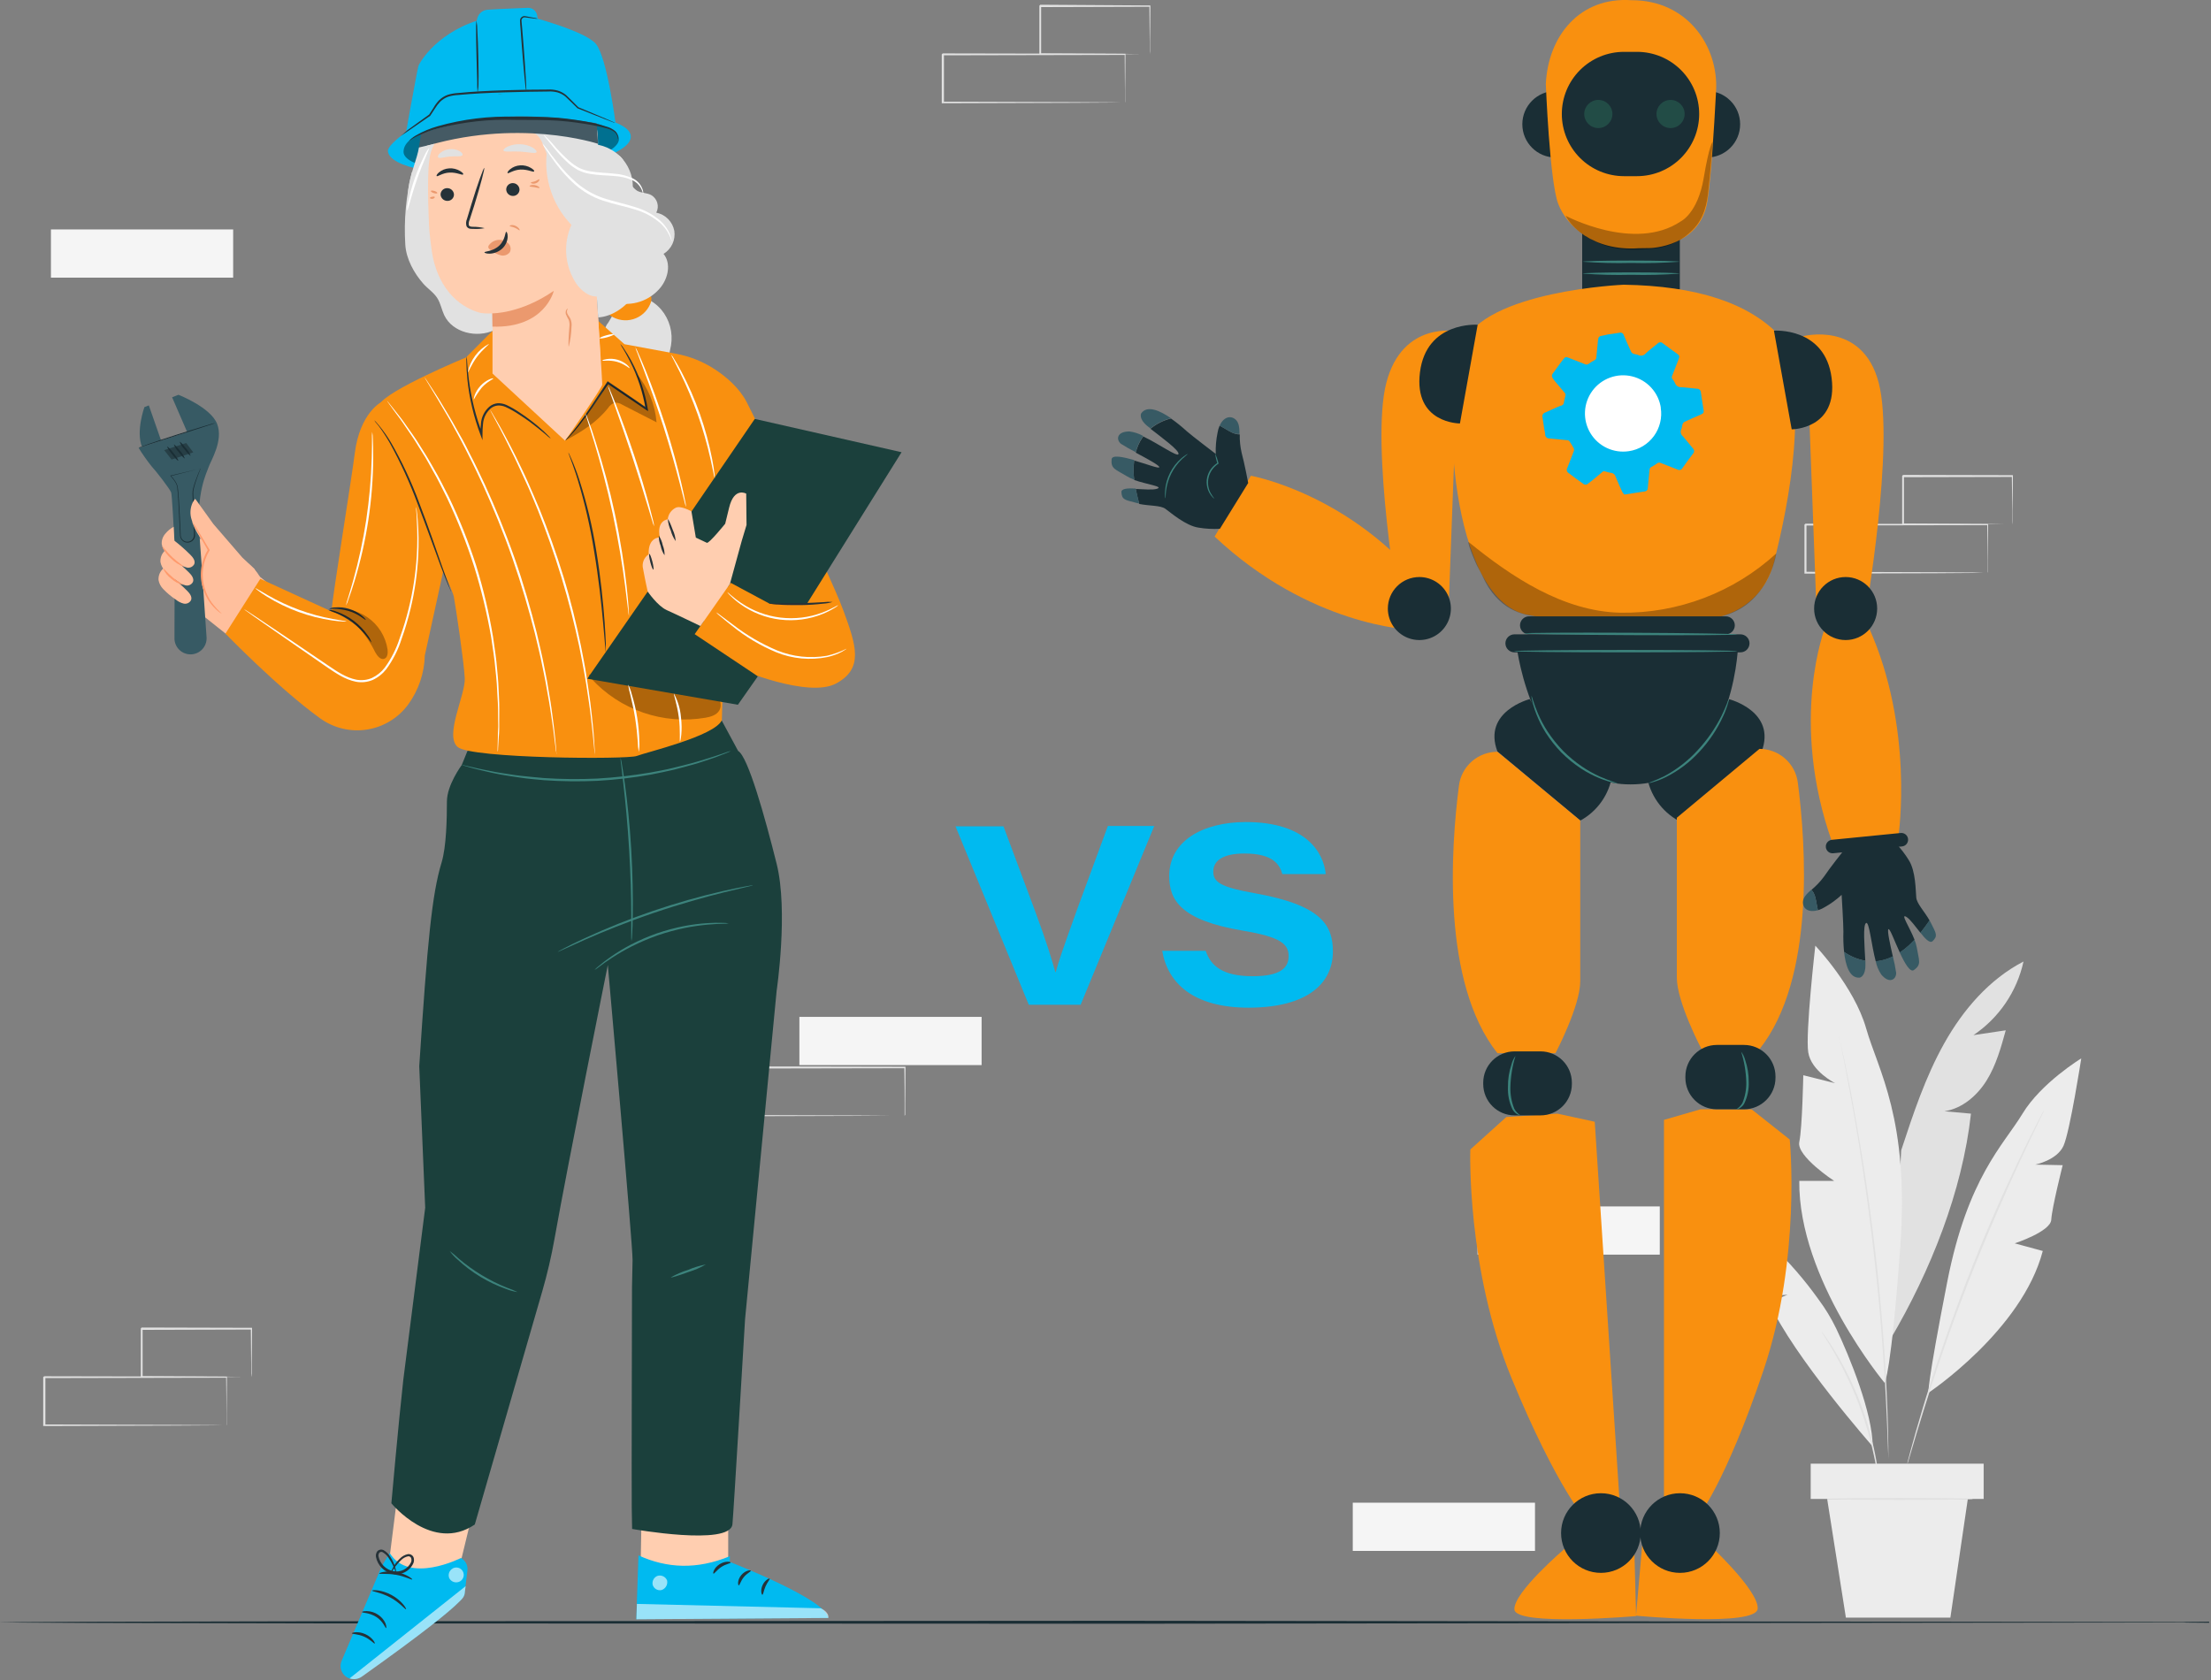 <svg width="625" height="475" viewBox="0 0 625 475" fill="none" xmlns="http://www.w3.org/2000/svg">
<rect x="0" y="0" width="625" height="475" fill="#808080" stroke="none"/>
<g clip-path="url(#clip0_2546_289)">
<path d="M469.182 341.102H417.672V354.732H469.182V341.102Z" fill="#F5F5F5"/>
<path d="M277.479 287.512H225.969V301.142H277.479V287.512Z" fill="#F5F5F5"/>
<path d="M255.711 315.499C255.698 315.416 255.698 315.332 255.711 315.249V314.549C255.711 313.909 255.711 313.009 255.711 311.869C255.711 309.509 255.711 306.129 255.631 301.869L255.791 302.029L204.281 302.129L204.541 301.869V315.499L204.281 315.239L240.991 315.359L251.831 315.429H254.761H255.521C255.614 315.416 255.708 315.416 255.801 315.429H255.561H254.821H251.951L241.171 315.509L204.281 315.619H204.031V315.369C204.031 313.169 204.031 310.939 204.031 308.659V301.759C204.561 301.229 204.181 301.609 204.301 301.499L255.811 301.599H255.971V301.759C255.971 306.059 255.911 309.479 255.891 311.849C255.891 312.979 255.891 313.849 255.891 314.499C255.891 314.769 255.891 314.989 255.891 315.169C255.843 315.285 255.783 315.396 255.711 315.499Z" fill="#E1E1E1"/>
<path d="M318.001 29.002C317.986 28.919 317.986 28.834 318.001 28.752V28.052C318.001 27.412 318.001 26.522 318.001 25.372C318.001 23.022 317.951 19.642 317.921 15.372L318.081 15.532L266.571 15.642C266.681 15.522 266.301 15.902 266.831 15.372V18.852C266.831 20.002 266.831 21.152 266.831 22.292V29.002L266.571 28.742L303.281 28.862L314.121 28.932L317.001 29.002H317.761H318.041H317.801H317.001H314.131L303.351 29.072L266.461 29.192H266.211V29.002C266.211 26.812 266.211 24.572 266.211 22.302V15.362L266.481 15.102L317.991 15.202H318.151V15.362C318.151 19.672 318.081 23.082 318.061 25.462C318.061 26.592 318.061 27.462 318.061 28.102V28.772C318.047 28.85 318.027 28.927 318.001 29.002Z" fill="#E1E1E1"/>
<path d="M324.999 15.352C324.991 15.265 324.991 15.178 324.999 15.092C324.999 14.902 324.999 14.662 324.999 14.372C324.999 13.702 324.999 12.792 324.999 11.642C324.999 9.252 324.939 5.882 324.899 1.732L325.089 1.912L294.049 2.002L294.309 1.742V8.742C294.309 11.012 294.309 13.232 294.309 15.342L294.059 15.092L316.199 15.212L322.649 15.282H324.389H325.009C324.823 15.296 324.636 15.296 324.449 15.282H322.759L316.369 15.342L294.059 15.462H293.809V15.212C293.809 13.102 293.809 10.882 293.809 8.612V1.612C293.749 1.662 294.299 1.112 294.069 1.342L324.999 1.542H325.189V1.732C325.189 5.922 325.109 9.342 325.089 11.732C325.089 12.872 325.089 13.732 325.089 14.422C325.079 14.733 325.049 15.044 324.999 15.352Z" fill="#E1E1E1"/>
<path d="M64.001 403.001C63.986 402.918 63.986 402.834 64.001 402.751V402.051C64.001 401.411 64.001 400.521 64.001 399.371C64.001 397.021 64.001 393.641 63.921 389.371L64.081 389.531L12.571 389.641C12.681 389.521 12.301 389.901 12.831 389.371V392.851C12.831 394.001 12.831 395.151 12.831 396.291V403.001L12.571 402.741L49.281 402.861L60.121 402.931L63.001 403.001H63.761H64.041H63.801H63.001H60.131L49.351 403.071L12.461 403.191H12.211V403.001C12.211 400.811 12.211 398.571 12.211 396.301V389.381L12.481 389.121L63.991 389.221H64.151V389.381C64.151 393.691 64.081 397.101 64.061 399.481C64.061 400.611 64.061 401.481 64.061 402.121V402.791C64.046 402.862 64.026 402.933 64.001 403.001Z" fill="#E1E1E1"/>
<path d="M71.001 389.352C70.993 389.265 70.993 389.178 71.001 389.092C71.001 388.902 71.001 388.662 71.001 388.372C71.001 387.702 71.001 386.792 71.001 385.642C71.001 383.252 70.942 379.882 70.901 375.732L71.091 375.912L40.051 376.002L40.312 375.742V382.742C40.312 385.012 40.312 387.232 40.312 389.342L40.062 389.092L62.202 389.212L68.651 389.282H70.391H71.011C70.825 389.296 70.638 389.296 70.451 389.282H68.761L62.371 389.342L40.062 389.462H39.801V389.212C39.801 387.102 39.801 384.882 39.801 382.612V375.612C39.742 375.612 40.291 375.112 40.062 375.342L71.061 375.422H71.251V375.612C71.251 379.802 71.171 383.222 71.151 385.612C71.151 386.752 71.151 387.612 71.151 388.302C71.127 388.655 71.077 389.006 71.001 389.352Z" fill="#E1E1E1"/>
<path d="M561.828 161.919C561.821 161.836 561.821 161.753 561.828 161.669V160.999C561.828 160.359 561.828 159.459 561.828 158.319C561.828 155.969 561.828 152.579 561.738 148.319L561.898 148.479L510.388 148.579C510.508 148.459 510.118 148.839 510.648 148.319V155.219C510.648 157.499 510.648 159.739 510.648 161.929L510.398 161.669L547.108 161.789L557.938 161.859H560.868H561.638H561.908H561.668H560.928L557.998 161.999L547.218 162.079L510.338 162.189H510.078V161.939C510.078 159.753 510.078 157.516 510.078 155.229V148.329C510.608 147.799 510.228 148.179 510.348 148.069L561.858 148.169H561.998V148.329C561.998 152.629 561.928 156.049 561.908 158.419C561.908 159.549 561.908 160.419 561.908 161.069V161.739C561.885 161.801 561.858 161.861 561.828 161.919Z" fill="#E1E1E1"/>
<path d="M568.813 148.291C568.813 148.291 568.813 148.201 568.813 148.031C568.813 147.861 568.813 147.601 568.813 147.311V144.581C568.813 142.191 568.753 138.811 568.703 134.661L568.893 134.851L537.943 134.921L538.203 134.661V141.661C538.203 143.941 538.203 146.151 538.203 148.271L537.953 148.021L560.093 148.141L566.543 148.211H568.283H568.903C568.717 148.226 568.53 148.226 568.343 148.211H566.653L560.263 148.281L537.953 148.401H537.703V148.151C537.703 146.031 537.703 143.821 537.703 141.541V134.541L537.963 134.281L568.913 134.351H569.003V134.541C569.003 138.741 568.923 142.151 568.903 144.541C568.903 145.671 568.903 146.541 568.903 147.231C568.907 147.587 568.877 147.942 568.813 148.291Z" fill="#E1E1E1"/>
<path d="M572 271.859C562.34 276.859 554.93 285.479 549.6 294.979C544.27 304.479 540.83 314.879 537.43 325.219L534.43 378.549C545.68 359.419 554.71 336.919 557.15 314.869L549.66 314.199C554.66 313.429 558.89 309.799 561.57 305.489C564.25 301.179 565.63 296.199 566.98 291.309L557.85 292.669C565.065 287.808 570.132 280.356 572 271.859Z" fill="#E1E1E1"/>
<path d="M532.748 390.999C532.748 390.999 508.338 361.789 508.618 333.889H518.478C518.478 333.889 507.768 326.889 508.618 322.889C509.468 318.889 509.748 304.009 509.748 304.009L518.748 306.259C518.748 306.259 511.988 302.879 511.148 297.529C510.308 292.179 513.148 267.379 513.148 267.379C513.148 267.379 524.148 278.929 527.518 290.769C530.888 302.609 539.768 316.409 537.168 352.469C534.568 388.529 532.748 390.999 532.748 390.999Z" fill="#ECECEC"/>
<path d="M545.126 393.8C545.126 393.8 571.566 376.18 577.446 353.7L569.516 351.54C569.516 351.54 579.666 348.22 579.846 344.86C580.026 341.5 583.076 329.44 583.076 329.44L575.326 329.28C575.326 329.28 581.506 328.04 583.326 323.92C585.146 319.8 588.326 299.25 588.326 299.25C588.326 299.25 576.996 306.14 571.696 314.91C566.396 323.68 556.236 332.84 550.446 362.41C544.656 391.98 545.126 393.8 545.126 393.8Z" fill="#ECECEC"/>
<path d="M519.797 292.922C519.839 293.018 519.869 293.119 519.887 293.222C519.937 293.452 520.017 293.752 520.107 294.122C520.287 294.952 520.547 296.122 520.887 297.582C521.227 299.042 521.617 300.932 522.047 303.082C522.477 305.232 523.047 307.672 523.497 310.392C524.497 315.802 525.647 322.282 526.787 329.492C527.927 336.702 528.997 344.642 529.997 353.002C530.997 361.362 531.697 369.352 532.267 376.632C532.837 383.912 533.207 390.462 533.417 395.972C533.557 398.732 533.617 401.222 533.677 403.412C533.737 405.602 533.787 407.492 533.797 409.032C533.807 410.572 533.797 411.742 533.797 412.592V413.512C533.797 413.722 533.797 413.832 533.797 413.832C533.78 413.726 533.78 413.618 533.797 413.512C533.797 413.272 533.797 412.972 533.797 412.592C533.797 411.742 533.727 410.592 533.667 409.042C533.607 407.492 533.557 405.612 533.457 403.422C533.357 401.232 533.277 398.742 533.117 395.992C532.857 390.482 532.407 383.932 531.847 376.662C531.287 369.392 530.497 361.422 529.537 353.062C528.577 344.702 527.477 336.762 526.407 329.552C525.337 322.342 524.227 315.872 523.227 310.452C522.757 307.732 522.227 305.282 521.867 303.132C521.507 300.982 521.097 299.132 520.787 297.622C520.477 296.112 520.267 294.972 520.107 294.132C520.037 293.762 519.987 293.462 519.937 293.222C519.877 293.129 519.829 293.028 519.797 292.922Z" fill="#E1E1E1"/>
<path d="M529.357 408.942C529.357 408.942 506.997 383.592 500.087 368.272L505.327 366.032C501.527 366.662 497.637 365.032 494.697 362.552C491.757 360.072 489.587 356.812 487.467 353.602L494.367 352.442C488.028 350.631 482.631 346.448 479.297 340.762C487.437 342.102 494.807 346.572 500.867 352.162C505.708 356.789 510.104 361.862 513.997 367.312C515.95 369.923 517.647 372.716 519.067 375.652C522.777 383.412 529.377 399.632 529.357 408.942Z" fill="#ECECEC"/>
<path d="M577.796 314C577.772 314.09 577.738 314.177 577.696 314.26L577.356 315L575.996 317.82C574.796 320.26 573.106 323.82 571.056 328.19C566.996 337 561.556 349.24 556.216 363C550.876 376.76 546.636 389.51 543.766 398.78C542.326 403.41 541.196 407.16 540.436 409.78C540.056 411.05 539.756 412.05 539.546 412.78L539.296 413.56C539.272 413.65 539.238 413.737 539.196 413.82C539.185 413.727 539.185 413.633 539.196 413.54C539.196 413.33 539.306 413.07 539.386 412.75C539.576 412.02 539.846 411.01 540.186 409.75C540.876 407.13 541.956 403.35 543.346 398.7C546.126 389.41 550.346 376.7 555.656 362.84C560.966 348.98 566.476 336.78 570.656 328.03C572.746 323.65 574.496 320.14 575.746 317.73L577.186 314.96L577.576 314.24C577.736 314.08 577.786 314 577.796 314Z" fill="#E1E1E1"/>
<path d="M531.258 419.799C531.095 419.206 530.982 418.6 530.918 417.989C530.738 416.819 530.448 415.129 530.028 413.059C528.954 407.665 527.443 402.367 525.508 397.219C523.553 392.073 521.185 387.094 518.428 382.329C517.368 380.509 516.478 379.039 515.838 378.049C515.489 377.545 515.174 377.017 514.898 376.469C515.308 376.927 515.679 377.419 516.008 377.939C516.708 378.889 517.658 380.329 518.758 382.139C524.509 391.62 528.458 402.083 530.408 412.999C530.778 415.089 531.018 416.789 531.128 417.999C531.219 418.594 531.263 419.196 531.258 419.799Z" fill="#E1E1E1"/>
<path d="M560.734 413.84H511.844V423.81H560.734V413.84Z" fill="#ECECEC"/>
<path d="M516.5 423.809L521.79 457.359H551.33L556.26 423.809H516.5Z" fill="#ECECEC"/>
<path d="M557.742 423.809C557.742 423.959 548.492 424.079 537.082 424.079C525.672 424.079 516.422 423.959 516.422 423.809C516.422 423.659 525.672 423.539 537.082 423.539C548.492 423.539 557.742 423.659 557.742 423.809Z" fill="#E1E1E1"/>
<path d="M615.91 458.63C615.91 458.63 616.6 458.63 618.02 458.57L624.48 458.52V458.73L316.48 459.09L92.7 459L24.87 458.86L6.43 458.77L1.63 458.72C0.55 458.72 0 458.67 0 458.67C0 458.67 0.55 458.67 1.63 458.67L6.43 458.62L24.87 458.53L92.7 458.39L316.53 458.25L624.53 458.61V458.82L618.07 458.77C616.6 458.66 615.91 458.63 615.91 458.63Z" fill="#1A2E35"/>
<path d="M76.462 165.469L75.312 166.669L74.622 167.719L74.432 168.039L73.002 170.269L70.772 173.359L70.662 173.499L69.532 175.069L66.072 175.969L65.652 176.079L64.922 176.269L66.992 167.639L67.222 166.669L70.082 159.879L70.302 159.379L71.902 160.899L71.922 160.919L73.022 162.409L73.562 163.149L75.022 164.309L76.462 165.469Z" fill="#FFBF9D"/>
<path d="M73 162.41L67.5 173.18L66.07 176L64.26 179.54L63.74 179.12L58 174.55L52.93 170.55L49.35 167.71L47.82 166.49L48.31 163.55L48.41 163.03V163L49.15 158.64V158.34V158.18V158L49.28 157.22L49.93 153.37L50.67 149.02L50.94 149.17L54.77 151.32L55.01 151.46L56.34 152.21L56.69 152.39L56.94 152.53L57.62 152.91L69.98 159.85L71.8 160.85L73 162.41Z" fill="#FFBF9D"/>
<path d="M49.318 180.641L49.388 154.541C49.097 148.911 48.608 139.891 48.388 139.251C48.078 138.321 44.028 133.081 42.877 131.881C41.539 130.21 40.306 128.457 39.188 126.631L52.917 122.171L48.648 112.321L50.447 111.621C50.447 111.621 59.547 115.151 61.377 119.851C63.208 124.551 59.597 130.231 58.998 132.001C58.398 133.771 55.307 139.511 56.428 151.721L56.557 153.631L56.907 158.441L58.398 180.301C58.42 180.897 58.325 181.492 58.117 182.051C57.909 182.611 57.594 183.124 57.188 183.561C56.782 183.999 56.294 184.352 55.752 184.6C55.21 184.849 54.624 184.989 54.028 185.011C53.431 185.033 52.837 184.938 52.277 184.731C51.718 184.523 51.205 184.207 50.767 183.802C50.33 183.396 49.977 182.908 49.728 182.366C49.479 181.823 49.34 181.237 49.318 180.641Z" fill="#375A64"/>
<path d="M45.543 124.571L42.073 114.621L40.823 115.101C40.823 115.101 38.353 121.951 40.143 126.321L45.543 124.571Z" fill="#375A64"/>
<path d="M56.682 132.449C56.682 132.449 56.682 132.449 56.532 132.499L56.082 132.619L54.392 133.049L48.282 134.599V134.439C48.679 134.877 49.047 135.342 49.382 135.829C49.77 136.343 50.055 136.927 50.222 137.549C50.422 138.859 50.492 140.229 50.592 141.669C50.772 144.559 50.922 147.719 51.072 151.009C51.046 151.432 51.136 151.854 51.332 152.229C51.482 152.493 51.694 152.716 51.949 152.879C52.205 153.042 52.496 153.141 52.798 153.166C53.1 153.192 53.404 153.144 53.684 153.026C53.963 152.908 54.209 152.724 54.402 152.489C54.651 152.186 54.798 151.811 54.822 151.419C54.822 151.029 54.822 150.609 54.822 150.209C54.822 149.396 54.792 148.606 54.732 147.839C54.612 144.759 54.502 141.979 54.412 139.649C54.391 139.085 54.462 138.521 54.622 137.979C54.752 137.459 54.902 136.979 55.042 136.549C55.342 135.669 55.632 134.919 55.872 134.309C56.112 133.699 56.312 133.239 56.452 132.929L56.612 132.569C56.634 132.531 56.654 132.49 56.672 132.449C56.672 132.449 56.672 132.499 56.672 132.579C56.672 132.659 56.582 132.799 56.532 132.949L55.992 134.349C55.772 134.959 55.492 135.709 55.212 136.589C55.072 137.029 54.932 137.509 54.812 138.019C54.663 138.546 54.603 139.093 54.632 139.639C54.732 141.979 54.862 144.749 55.002 147.829C55.002 148.599 55.072 149.389 55.102 150.199C55.102 150.609 55.152 150.999 55.152 151.429C55.125 151.877 54.957 152.304 54.672 152.649C54.453 152.915 54.172 153.125 53.855 153.259C53.537 153.394 53.192 153.45 52.849 153.423C52.505 153.395 52.173 153.285 51.881 153.102C51.589 152.918 51.346 152.667 51.172 152.369C50.955 151.957 50.855 151.494 50.882 151.029C50.732 147.729 50.582 144.579 50.412 141.689C50.322 140.249 50.252 138.859 50.072 137.589C49.916 136.994 49.647 136.434 49.282 135.939C48.948 135.465 48.591 135.007 48.212 134.569L48.102 134.449H48.252L54.452 132.999L56.122 132.619L56.552 132.519L56.682 132.449Z" fill="#1A2E35"/>
<g opacity="0.3">
<path d="M54.626 127.892L48.506 129.932L46.406 127.262L52.636 125.262L54.626 127.892Z" fill="black"/>
</g>
<path d="M47.297 126.3C47.407 126.21 48.197 127.02 49.047 128.1C49.897 129.18 50.497 130.1 50.377 130.23C50.257 130.36 49.487 129.51 48.627 128.43C47.767 127.35 47.177 126.39 47.297 126.3Z" fill="#1A2E35"/>
<path d="M49.148 125.679C49.268 125.589 50.048 126.399 50.898 127.479C51.482 128.093 51.938 128.817 52.238 129.609C52.118 129.699 51.338 128.889 50.488 127.809C49.905 127.195 49.449 126.471 49.148 125.679Z" fill="#1A2E35"/>
<path d="M50.789 124.909C50.909 124.819 51.689 125.629 52.539 126.719C53.121 127.33 53.577 128.051 53.879 128.839C53.759 128.929 52.979 128.129 52.129 127.039C51.543 126.427 51.087 125.702 50.789 124.909Z" fill="#1A2E35"/>
<path d="M71.918 160.921L66.998 167.641L62.998 173.161C62.225 172.705 61.495 172.18 60.818 171.591C59.763 170.693 58.881 169.608 58.218 168.391L58.128 168.191C57.879 167.718 57.675 167.223 57.518 166.711C57.372 166.307 57.258 165.893 57.178 165.471C57.178 165.331 57.118 165.191 57.098 165.051C56.898 163.702 56.898 162.331 57.098 160.981C57.393 159.125 57.977 157.327 58.828 155.651L58.928 155.471C58.928 155.471 58.558 155.011 58.028 154.241C57.688 153.751 57.278 153.141 56.838 152.431C56.708 152.241 56.598 152.031 56.468 151.821C55.929 150.993 55.438 150.135 54.998 149.251C54.908 149.031 54.808 148.811 54.728 148.591C54.648 148.371 54.498 148.021 54.388 147.751C54.388 147.651 54.328 147.611 54.388 147.601C54.318 147.401 54.248 147.191 54.188 147.001C53.909 146.188 53.794 145.327 53.849 144.469C53.904 143.611 54.128 142.773 54.508 142.001C54.563 141.89 54.627 141.783 54.698 141.681C54.835 141.446 54.999 141.228 55.188 141.031L56.328 142.611L60.328 148.171L68.488 157.621L70.318 159.351L71.928 160.871L71.918 160.921Z" fill="#FFBF9D"/>
<path d="M47.048 156.391C46.357 155.692 45.894 154.799 45.718 153.831C45.685 153.285 45.763 152.738 45.947 152.222C46.131 151.707 46.417 151.234 46.788 150.831C47.429 150.062 48.209 149.42 49.088 148.941L49.298 152.871C50.867 154.093 52.359 155.409 53.768 156.811C54.498 157.531 55.278 158.511 54.928 159.471C54.74 159.846 54.433 160.148 54.055 160.329C53.676 160.51 53.248 160.56 52.838 160.471C52.024 160.274 51.265 159.895 50.618 159.361C49.327 158.5 48.13 157.505 47.048 156.391Z" fill="#FFBF9D"/>
<path d="M46.683 161.44C45.988 160.743 45.524 159.85 45.353 158.88C45.316 158.334 45.392 157.785 45.576 157.269C45.76 156.753 46.048 156.281 46.423 155.88C47.06 155.105 47.841 154.46 48.723 153.98L48.933 157.92C50.503 159.136 51.996 160.449 53.403 161.85C54.133 162.57 54.913 163.55 54.553 164.51C54.368 164.886 54.062 165.188 53.685 165.37C53.308 165.551 52.881 165.601 52.473 165.51C51.658 165.313 50.899 164.934 50.253 164.4C48.96 163.545 47.763 162.553 46.683 161.44Z" fill="#FFBF9D"/>
<path d="M46.144 166.552C45.447 165.859 44.983 164.969 44.814 164.002C44.777 163.455 44.853 162.907 45.037 162.39C45.221 161.874 45.509 161.402 45.884 161.002C46.526 160.231 47.306 159.587 48.184 159.102L48.394 163.042C49.965 164.267 51.458 165.589 52.864 167.002C53.594 167.712 54.374 168.702 54.014 169.662C53.826 170.035 53.52 170.335 53.144 170.516C52.768 170.697 52.342 170.748 51.934 170.662C51.119 170.461 50.36 170.078 49.714 169.542C48.417 168.68 47.219 167.677 46.144 166.552Z" fill="#FFBF9D"/>
<path d="M45.828 154.46C46.382 155.797 47.25 156.98 48.358 157.91C49.359 158.953 50.593 159.745 51.958 160.22C52.038 160.08 50.388 159.14 48.708 157.54C47.028 155.94 45.998 154.38 45.828 154.46Z" fill="#FF9A6C"/>
<path d="M46.094 160.691C46.589 161.873 47.402 162.894 48.444 163.641C49.381 164.517 50.545 165.113 51.804 165.361C51.864 165.221 50.334 164.551 48.804 163.251C47.274 161.951 46.224 160.611 46.094 160.691Z" fill="#FF9A6C"/>
<path d="M54.383 147.602C54.716 148.392 55.108 149.158 55.553 149.892C56.333 151.312 57.453 153.312 58.793 155.652V155.412C57.791 156.998 57.143 158.782 56.893 160.642C56.631 162.571 56.799 164.534 57.383 166.392C58.149 168.94 59.661 171.2 61.723 172.882C62.023 173.149 62.359 173.371 62.723 173.542C61.682 172.571 60.722 171.518 59.853 170.392C58.959 169.137 58.282 167.741 57.853 166.262C57.324 164.498 57.172 162.642 57.408 160.816C57.645 158.989 58.263 157.233 59.223 155.662L59.293 155.542L59.223 155.422C57.853 153.102 56.683 151.132 55.833 149.752C55.409 148.996 54.924 148.277 54.383 147.602Z" fill="#FF9A6C"/>
<path d="M39.203 126.629L39.433 126.569L40.053 126.359L42.353 125.599L50.003 123.139L57.613 120.699L59.923 119.949L60.543 119.729L60.753 119.649C60.68 119.638 60.606 119.638 60.533 119.649L59.893 119.819L57.573 120.519C55.573 121.109 52.913 121.949 49.943 122.899C46.973 123.849 44.283 124.739 42.353 125.409C41.353 125.749 40.603 126.039 40.073 126.239L39.453 126.479L39.203 126.629Z" fill="#1A2E35"/>
<path d="M181.117 441.55L181.367 427.47L205.847 426.02V443.24L197.057 448.8L181.117 441.55Z" fill="#FFCEB0"/>
<path d="M206.307 440.002V441.622C206.307 441.622 233.757 452.262 234.107 457.442L179.867 457.812L180.477 439.762C188.597 443.462 196.997 443.822 206.307 440.002Z" fill="#00BAF0"/>
<g opacity="0.6">
<path d="M185.998 445.511C185.477 445.674 185.034 446.023 184.756 446.492C184.477 446.961 184.381 447.516 184.488 448.051C184.629 448.577 184.968 449.029 185.433 449.312C185.899 449.595 186.455 449.688 186.988 449.571C187.54 449.398 188.008 449.025 188.301 448.527C188.595 448.028 188.693 447.438 188.578 446.871C188.371 446.339 187.966 445.907 187.448 445.666C186.929 445.426 186.338 445.395 185.798 445.581L185.998 445.511Z" fill="white"/>
</g>
<g opacity="0.6">
<path d="M179.898 457.828L180.038 453.488L231.998 454.718C231.998 454.718 234.418 455.718 234.158 457.458L179.898 457.828Z" fill="white"/>
</g>
<path d="M206.532 441.79C206.532 442.05 205.202 442.18 203.902 443.04C202.602 443.9 201.902 445.04 201.672 444.92C201.442 444.8 201.812 443.28 203.402 442.27C204.992 441.26 206.592 441.54 206.532 441.79Z" fill="#263238"/>
<path d="M212.238 444.099C212.298 444.359 211.148 444.809 210.238 445.939C209.328 447.069 209.098 448.249 208.838 448.239C208.578 448.229 208.388 446.739 209.528 445.359C210.668 443.979 212.228 443.849 212.238 444.099Z" fill="#263238"/>
<path d="M215.508 450.889C215.268 450.939 214.898 449.619 215.568 448.169C216.238 446.719 217.468 446.169 217.568 446.349C217.668 446.529 216.918 447.349 216.388 448.549C215.858 449.749 215.778 450.859 215.508 450.889Z" fill="#263238"/>
<path d="M114.47 405.852L109.25 447.342L128.54 448.552L138.2 408.742L114.47 405.852Z" fill="#FFCEB0"/>
<path d="M130.301 440.5C130.301 440.5 115.601 448.01 110.161 439.09L107.941 442.77L96.591 469.54C96.219 470.385 96.172 471.337 96.46 472.214C96.748 473.091 97.35 473.83 98.15 474.29C98.77 474.632 99.474 474.794 100.181 474.756C100.887 474.719 101.57 474.485 102.15 474.08C108.37 469.69 131.151 453.43 131.301 450.83L132.131 444C132.21 443.299 132.076 442.591 131.748 441.967C131.42 441.343 130.912 440.832 130.29 440.5H130.301Z" fill="#00BAF0"/>
<g opacity="0.6">
<path d="M98.781 474.571L131.631 448.461L131.431 449.951C131.361 451.581 130.551 452.131 129.621 453.061C126.881 455.811 119.501 461.811 102.271 474.061C101.77 474.413 101.191 474.639 100.583 474.721C99.976 474.803 99.358 474.737 98.781 474.531V474.571Z" fill="white"/>
</g>
<g opacity="0.6">
<path d="M127.998 443.461C127.514 443.711 127.143 444.134 126.957 444.645C126.772 445.157 126.787 445.72 126.998 446.221C127.257 446.709 127.689 447.082 128.209 447.267C128.729 447.452 129.3 447.436 129.808 447.221C130.078 447.107 130.321 446.938 130.522 446.724C130.722 446.51 130.876 446.256 130.973 445.979C131.069 445.703 131.107 445.409 131.083 445.116C131.059 444.824 130.974 444.54 130.834 444.283C130.693 444.025 130.501 443.8 130.268 443.621C130.036 443.443 129.768 443.315 129.483 443.246C129.198 443.177 128.902 443.169 128.613 443.222C128.325 443.274 128.051 443.386 127.808 443.551L127.998 443.461Z" fill="white"/>
</g>
<path d="M109.149 460.33C108.929 460.4 108.369 458.45 106.359 457.17C104.349 455.89 102.359 456.04 102.359 455.82C102.359 455.6 102.829 455.52 103.689 455.52C104.816 455.546 105.912 455.893 106.849 456.52C107.787 457.124 108.528 457.989 108.979 459.01C109.259 459.79 109.239 460.32 109.149 460.33Z" fill="#263238"/>
<path d="M105.931 464.69C105.741 464.82 104.731 463.52 102.931 462.74C101.131 461.96 99.491 462.04 99.461 461.81C99.431 461.58 101.221 461.11 103.261 462.03C105.301 462.95 106.131 464.62 105.931 464.69Z" fill="#263238"/>
<path d="M114.762 455.002C114.572 455.142 113.042 453.132 110.352 451.682C107.662 450.232 105.142 449.972 105.172 449.732C105.202 449.492 107.882 449.422 110.742 451.002C113.602 452.582 115.002 454.882 114.762 455.002Z" fill="#263238"/>
<path d="M116.533 446.581C116.403 446.781 114.533 445.691 111.943 445.251C109.353 444.811 107.223 445.121 107.173 444.901C107.123 444.681 109.313 443.971 112.083 444.481C114.853 444.991 116.673 446.431 116.533 446.581Z" fill="#263238"/>
<path d="M110.47 445C110.501 444.548 110.63 444.107 110.85 443.71C111.359 442.577 112.09 441.557 113 440.71C113.626 440.032 114.453 439.572 115.36 439.4C115.666 439.37 115.974 439.433 116.244 439.581C116.514 439.729 116.732 439.956 116.87 440.23C117.079 440.778 117.079 441.383 116.87 441.93C116.389 443.035 115.544 443.942 114.476 444.5C113.409 445.059 112.182 445.235 111 445C109.826 444.752 108.752 444.163 107.911 443.307C107.07 442.452 106.499 441.368 106.27 440.19C106.221 439.896 106.237 439.595 106.314 439.307C106.392 439.019 106.53 438.751 106.72 438.52C106.946 438.31 107.232 438.175 107.537 438.132C107.843 438.089 108.155 438.141 108.43 438.28C109.215 438.737 109.87 439.387 110.33 440.17C111.023 441.2 111.528 442.344 111.82 443.55C111.964 443.982 112.012 444.439 111.96 444.89C111.485 443.323 110.777 441.837 109.86 440.48C109.434 439.816 108.855 439.263 108.17 438.87C108.021 438.791 107.851 438.761 107.684 438.785C107.517 438.808 107.362 438.883 107.24 439C107.122 439.157 107.041 439.338 107.001 439.53C106.961 439.722 106.964 439.92 107.01 440.11C107.234 441.121 107.742 442.047 108.476 442.777C109.21 443.507 110.138 444.012 111.15 444.23C112.157 444.435 113.204 444.294 114.122 443.832C115.039 443.369 115.775 442.612 116.21 441.68C116.35 441.296 116.35 440.875 116.21 440.49C116.137 440.338 116.02 440.211 115.873 440.127C115.727 440.043 115.558 440.006 115.39 440.02C114.629 440.169 113.931 440.545 113.39 441.1C112.19 442.214 111.201 443.535 110.47 445Z" fill="#263238"/>
<path d="M219.533 244.199C216.183 230.809 211.443 213.899 208.653 212.319L204.003 203.699L132.143 212.319L130.513 216.319C130.513 216.319 126.333 221.899 126.333 226.639C126.333 231.379 126.183 239.419 124.823 243.879C122.103 252.819 120.823 266.159 118.513 301.469L120.193 341.469L114.003 390.129C112.603 402.689 110.633 425.039 110.633 425.039C110.633 425.039 122.213 439.179 134.213 431.039L153.303 365.039C154.711 360.166 155.862 355.223 156.753 350.229C160.393 329.719 171.813 272.849 171.813 272.849C171.813 272.849 178.873 351.999 178.813 356.259L178.653 363.949C178.653 363.949 178.503 421.949 178.583 426.479L178.683 432.289C178.683 432.289 206.333 437.229 207.043 430.989C207.323 428.539 210.613 372.989 210.613 372.989L219.543 280.099C219.543 280.099 222.883 257.589 219.533 244.199Z" fill="#1B403C"/>
<path d="M178.506 266.149C178.424 265.486 178.401 264.817 178.436 264.149C178.436 262.729 178.436 260.839 178.436 258.559C178.436 253.839 178.266 247.319 177.836 240.129C177.406 232.939 176.766 226.449 176.226 221.759C175.966 219.489 175.746 217.609 175.586 216.199C175.474 215.538 175.414 214.87 175.406 214.199C175.591 214.855 175.728 215.524 175.816 216.199C176.046 217.499 176.336 219.389 176.656 221.729C177.296 226.419 178.006 232.919 178.436 240.119C178.866 247.319 178.936 253.859 178.866 258.589C178.866 260.949 178.766 262.859 178.686 264.189C178.67 264.846 178.61 265.501 178.506 266.149Z" fill="#3C837C"/>
<path d="M206.588 212.359C206.358 212.491 206.117 212.601 205.868 212.689L203.768 213.529C202.858 213.889 201.768 214.319 200.408 214.739C199.048 215.159 197.588 215.739 195.888 216.179C194.188 216.619 192.358 217.179 190.338 217.659C188.318 218.139 186.168 218.569 183.888 219.019C178.927 219.899 173.918 220.483 168.888 220.769C163.852 221.004 158.807 220.944 153.778 220.589C151.458 220.369 149.258 220.199 147.218 219.889C145.178 219.579 143.268 219.319 141.538 218.999C139.808 218.679 138.268 218.329 136.898 217.999C135.528 217.669 134.378 217.409 133.428 217.139L131.258 216.519C130.999 216.464 130.748 216.38 130.508 216.269C130.772 216.29 131.033 216.336 131.288 216.409L133.488 216.909C134.438 217.139 135.608 217.419 136.978 217.669C138.348 217.919 139.888 218.289 141.618 218.539C143.348 218.789 145.238 219.139 147.278 219.359C149.318 219.579 151.508 219.799 153.818 219.989C158.811 220.319 163.819 220.365 168.818 220.129C173.825 219.842 178.813 219.278 183.758 218.439C186.028 218.009 188.198 217.629 190.198 217.129C192.198 216.629 194.058 216.199 195.748 215.729C197.438 215.259 198.938 214.789 200.268 214.379C201.598 213.969 202.738 213.599 203.658 213.269L205.798 212.539C206.054 212.453 206.319 212.393 206.588 212.359Z" fill="#3C837C"/>
<path d="M212.841 250.298C212.659 250.382 212.467 250.442 212.271 250.478L210.611 250.878C209.171 251.208 207.091 251.698 204.521 252.338C199.391 253.608 192.341 255.548 184.711 258.148C177.081 260.748 170.311 263.518 165.471 265.648C163.051 266.718 161.101 267.648 159.761 268.218L158.201 268.918C158.024 269.011 157.836 269.078 157.641 269.118C157.801 268.999 157.971 268.896 158.151 268.808L159.661 268.008C160.971 267.318 162.891 266.378 165.301 265.258C177.846 259.475 190.956 255.004 204.421 251.918C207.001 251.338 209.101 250.918 210.561 250.648L212.241 250.358C212.437 250.311 212.639 250.291 212.841 250.298Z" fill="#3C837C"/>
<path d="M205.997 261.079C205.464 261.16 204.925 261.193 204.387 261.179C203.387 261.179 201.847 261.269 200.007 261.429C197.849 261.629 195.702 261.943 193.577 262.369C190.979 262.904 188.417 263.602 185.907 264.459C183.409 265.346 180.968 266.385 178.597 267.569C176.664 268.552 174.785 269.637 172.967 270.819C171.427 271.819 170.197 272.709 169.377 273.339C168.964 273.687 168.518 273.995 168.047 274.259C168.402 273.853 168.797 273.485 169.227 273.159C170.346 272.197 171.517 271.299 172.737 270.469C174.533 269.226 176.403 268.094 178.337 267.079C180.722 265.849 183.187 264.784 185.717 263.889C188.251 263.027 190.84 262.336 193.467 261.819C195.625 261.411 197.805 261.137 199.997 260.999C201.465 260.895 202.937 260.872 204.407 260.929C204.941 260.921 205.474 260.971 205.997 261.079Z" fill="#3C837C"/>
<path d="M146.307 365.319C145.203 365.16 144.122 364.868 143.087 364.449C137.994 362.656 133.327 359.83 129.377 356.149C128.525 355.429 127.766 354.606 127.117 353.699C128.005 354.362 128.853 355.077 129.657 355.839C133.711 359.293 138.297 362.069 143.237 364.059C144.284 364.42 145.309 364.841 146.307 365.319Z" fill="#3C837C"/>
<path d="M199.523 357.512C197.994 358.396 196.371 359.103 194.683 359.622C191.953 360.622 189.683 361.322 189.633 361.162C191.162 360.281 192.785 359.577 194.473 359.062C196.094 358.36 197.787 357.84 199.523 357.512Z" fill="#3C837C"/>
<path d="M191.18 106.332C190.54 105.092 189.54 104.012 189.18 102.652C188.77 101.012 189.4 99.332 189.68 97.652C189.978 95.861 189.884 94.027 189.404 92.276C188.924 90.526 188.07 88.9 186.9 87.512C183.37 83.452 177.66 82.162 174.65 86.622L172 91.132C170.52 92.892 170.48 95.432 170.81 97.702C171.14 99.972 171.81 102.272 171.38 104.522C171.01 106.602 169.8 108.432 169.3 110.522C168.54 113.672 169.55 116.972 170.91 119.912C172.27 122.852 174.01 125.642 174.83 128.772C176.019 128.425 177.076 127.731 177.866 126.777C178.656 125.823 179.141 124.654 179.26 123.422C180.49 124.8 182.204 125.652 184.045 125.801C185.886 125.95 187.714 125.385 189.15 124.222C190.569 122.885 191.531 121.136 191.9 119.222C192.254 117.313 192.398 115.372 192.33 113.432C192.32 111.002 192.28 108.462 191.18 106.332Z" fill="#E1E1E1"/>
<path d="M115.427 199.131C118.337 195.103 119.961 190.289 120.087 185.321L126.897 154.191C126.897 154.191 122.097 116.021 107.897 113.621C107.897 113.621 101.697 116.621 100.267 128.311C99.457 134.881 93.987 168.701 93.687 172.871L73.587 163.651L63.727 179.151C63.727 179.151 78.727 194.631 90.487 203.091C94.32 205.87 99.1 207.013 103.776 206.271C108.452 205.528 112.642 202.96 115.427 199.131Z" fill="#F9900F"/>
<path d="M238.384 172.568C234.704 162.568 214.114 119.478 211.034 113.618C208.924 109.618 205.284 106.518 202.034 104.398C198.687 102.211 194.937 100.715 191.004 99.998L176.524 97.318L168.814 90.488L139.134 93.618L131.714 101.068C131.714 101.068 109.574 110.238 107.294 114.288C105.014 118.338 127.704 165.428 128.294 168.718C128.884 172.008 131.124 186.948 131.374 191.718C131.624 196.488 125.554 207.918 129.374 211.208C133.194 214.498 177.474 214.758 180.004 213.738C182.534 212.718 202.004 208.168 204.054 203.618L204.484 187.218L208.684 189.058C208.684 189.058 228.414 197.478 236.304 193.268C244.194 189.058 242.074 182.568 238.384 172.568Z" fill="#F9900F"/>
<path d="M194.498 146.031L213.358 118.441L254.848 127.861L228.028 170.811L215.528 170.681L205.768 165.901L193.398 151.421L194.498 146.031Z" fill="#1B403C"/>
<g opacity="0.3">
<path d="M200.923 194.732C196.923 191.732 191.923 190.452 186.923 189.872C180.095 189.085 173.186 189.389 166.453 190.772L167.063 191.772C171.093 196.201 176.174 199.544 181.836 201.493C187.499 203.442 193.561 203.933 199.463 202.922C200.923 202.662 202.523 202.192 203.303 200.922C204.543 198.852 202.843 196.212 200.923 194.732Z" fill="black"/>
</g>
<path d="M183.088 167.27L166.008 191.9L208.588 199.26L218.288 185.43L183.088 167.27Z" fill="#1B403C"/>
<path d="M206.557 164.789L217.417 170.619L220.327 186.209L214.227 191.219L196.367 179.299L206.557 164.789Z" fill="#F9900F"/>
<path d="M139.219 92.611V105.611L159.739 124.611C159.739 124.611 170.249 109.611 170.249 108.721C170.249 107.831 169.059 89.551 169.059 89.551L139.219 92.611Z" fill="#FFCEB0"/>
<path d="M127.553 167.27C127.442 167.124 127.354 166.962 127.293 166.79C127.123 166.4 126.923 165.93 126.673 165.37C126.143 164.12 125.423 162.31 124.573 160.05C122.873 155.53 120.672 149.24 118.022 142.38C115.848 136.497 113.238 130.784 110.213 125.29C109.276 123.639 108.24 122.046 107.113 120.52L106.113 119.3C105.996 119.158 105.895 119.004 105.812 118.84C105.813 118.84 105.962 118.95 106.202 119.22C106.442 119.49 106.832 119.92 107.202 120.38C108.415 121.859 109.514 123.427 110.493 125.07C113.638 130.53 116.314 136.247 118.493 142.16C121.143 149.04 123.282 155.35 124.882 159.9C125.672 162.1 126.313 163.9 126.803 165.28C127.003 165.86 127.173 166.34 127.323 166.74C127.426 166.904 127.504 167.082 127.553 167.27Z" fill="#263238"/>
<path d="M155.639 124.002C155.098 123.597 154.581 123.163 154.089 122.702C153.089 121.862 151.669 120.702 149.799 119.292C148.859 118.602 147.799 117.882 146.669 117.162C145.472 116.361 144.215 115.656 142.909 115.052C142.225 114.756 141.483 114.619 140.739 114.652C139.973 114.715 139.246 115.015 138.659 115.512C137.418 116.63 136.659 118.186 136.539 119.852C136.431 120.848 136.381 121.85 136.389 122.852V124.452L135.829 122.962C133.924 117.92 132.677 112.653 132.119 107.292C131.919 105.292 131.849 103.632 131.839 102.502C131.801 101.921 131.821 101.338 131.899 100.762C131.992 101.334 132.046 101.912 132.059 102.492C132.129 103.612 132.259 105.242 132.519 107.242C133.191 112.547 134.49 117.753 136.389 122.752L135.809 122.852C135.791 121.81 135.841 120.767 135.959 119.732C136.094 117.914 136.934 116.22 138.299 115.012C138.977 114.434 139.82 114.084 140.709 114.012C141.54 113.986 142.367 114.146 143.129 114.482C144.461 115.107 145.739 115.843 146.949 116.682C148.099 117.432 149.139 118.182 150.059 118.892C151.527 120.003 152.929 121.198 154.259 122.472C154.729 122.922 155.089 123.282 155.319 123.532C155.549 123.782 155.659 124.002 155.639 124.002Z" fill="#263238"/>
<path d="M159.75 124.589C160.051 124.169 160.385 123.774 160.75 123.409C161.41 122.669 162.33 121.549 163.41 120.099C165.6 117.209 168.36 112.929 171.6 108.039L171.77 107.789L172.01 107.959L177.35 111.579L182.95 115.409L182.5 115.699C181.736 110.989 180.248 106.425 178.09 102.169C177.29 100.589 176.57 99.359 176.09 98.529C175.803 98.112 175.549 97.674 175.33 97.219C175.678 97.588 175.99 97.99 176.26 98.419C177.055 99.571 177.787 100.766 178.45 101.999C180.742 106.247 182.314 110.846 183.1 115.609L183.21 116.269L182.65 115.889L177 112.079L171.67 108.439L172.08 108.369C168.81 113.219 165.98 117.479 163.69 120.319C162.82 121.448 161.885 122.527 160.89 123.549C160.628 123.827 160.351 124.091 160.06 124.339C159.968 124.435 159.864 124.519 159.75 124.589Z" fill="#263238"/>
<path d="M171.262 184.331C171.207 184.143 171.177 183.948 171.172 183.751C171.172 183.301 171.072 182.751 171.012 182.081C170.872 180.531 170.692 178.451 170.472 175.931C169.992 170.741 169.242 163.571 167.932 155.731C166.861 149.034 165.344 142.416 163.392 135.921C163.022 134.671 162.652 133.561 162.302 132.581C161.952 131.601 161.682 130.761 161.412 130.081C161.142 129.401 160.992 128.931 160.832 128.511C160.748 128.331 160.694 128.139 160.672 127.941C160.778 128.106 160.868 128.28 160.942 128.461L161.632 130.001C161.932 130.661 162.252 131.501 162.632 132.471C163.012 133.441 163.412 134.551 163.802 135.791C165.88 142.278 167.461 148.914 168.532 155.641C169.842 163.501 170.532 170.691 170.912 175.891C171.092 178.491 171.202 180.601 171.252 182.061C171.252 182.731 171.252 183.291 171.252 183.741C171.281 183.937 171.285 184.135 171.262 184.331Z" fill="#263238"/>
<path d="M206.327 165.11L209.647 153.01L211.027 148.42L210.937 139.57C210.937 139.57 207.527 137.57 206.097 143.57L204.997 148.08C204.997 148.08 200.417 153.75 199.807 153.47C199.197 153.19 196.697 152 196.697 152L195.457 144.58C195.457 144.58 192.347 142.81 190.977 143.58C190.362 143.89 189.836 144.35 189.448 144.919C189.059 145.487 188.822 146.145 188.757 146.83C188.757 146.83 185.547 147.1 186.507 151.95C186.507 151.95 183.157 151.81 183.367 156.73C182.7 157.172 182.19 157.813 181.908 158.562C181.627 159.31 181.587 160.128 181.797 160.9C182.337 163.9 183.087 167.25 183.087 167.25C183.087 167.25 185.887 171.35 188.487 172.51C191.087 173.67 197.997 177 197.997 177L206.327 165.11Z" fill="#FFCEB0"/>
<path d="M191.001 152.998C190.362 152.09 189.891 151.074 189.611 149.998C189.151 148.995 188.87 147.919 188.781 146.818C188.941 146.758 189.561 148.098 190.181 149.818C190.647 150.819 190.925 151.897 191.001 152.998Z" fill="#263238"/>
<path d="M187.858 157.001C187.311 156.192 186.937 155.28 186.758 154.321C186.39 153.413 186.209 152.44 186.228 151.461C186.776 152.273 187.154 153.188 187.338 154.151C187.706 155.055 187.883 156.025 187.858 157.001Z" fill="#263238"/>
<path d="M184.667 161.049C184.507 161.049 184.127 160.119 183.817 158.909C183.507 157.699 183.397 156.669 183.557 156.619C183.717 156.569 184.087 157.529 184.407 158.759C184.727 159.989 184.827 160.999 184.667 161.049Z" fill="#263238"/>
<path d="M235.342 170.192C234.499 170.462 233.625 170.623 232.742 170.672C230.634 170.921 228.514 171.062 226.392 171.092C223.912 171.092 221.662 171.092 220.032 170.942C219.152 170.942 218.276 170.834 217.422 170.622C217.422 170.432 221.422 170.572 226.422 170.492C228.892 170.492 231.132 170.342 232.752 170.252C233.611 170.144 234.479 170.124 235.342 170.192Z" fill="#263238"/>
<path d="M105.002 181.64C104.842 181.75 103.122 178.64 99.682 176.05C96.242 173.46 92.792 172.61 92.852 172.43C93.63 172.454 94.397 172.623 95.112 172.93C98.676 174.168 101.757 176.503 103.912 179.6C104.397 180.208 104.766 180.899 105.002 181.64Z" fill="#263238"/>
<path d="M103.398 175.282C103.278 175.432 101.468 173.602 98.538 172.732C95.608 171.862 93.098 172.312 93.078 172.132C93.58 171.865 94.14 171.728 94.708 171.732C96.057 171.612 97.416 171.758 98.708 172.162C100.004 172.555 101.212 173.193 102.268 174.042C103.078 174.712 103.458 175.232 103.398 175.282Z" fill="#263238"/>
<g opacity="0.3">
<path d="M93.828 173.001C96.678 173.591 99.266 175.073 101.218 177.231C103.156 179.373 104.782 181.776 106.048 184.371C106.588 185.371 107.558 186.671 108.658 186.251C109.588 185.891 109.658 184.631 109.558 183.651C109.282 181.802 108.625 180.029 107.628 178.446C106.631 176.864 105.316 175.505 103.767 174.457C102.218 173.409 100.468 172.694 98.628 172.357C96.788 172.021 94.898 172.07 93.078 172.501L93.828 173.001Z" fill="black"/>
</g>
<g opacity="0.3">
<path d="M159.75 124.592C164.37 122.072 168.59 119.502 171.87 115.382C172.31 114.664 172.99 114.125 173.79 113.862C174.517 113.812 175.241 114.002 175.85 114.402L185.59 119.402C185.174 114.317 183.173 109.49 179.87 105.602C181.1 108.172 182.78 115.662 182.78 115.662C180.079 113.586 177.275 111.647 174.38 109.852C173.57 109.25 172.722 108.702 171.84 108.212C171.291 108.794 170.854 109.472 170.55 110.212C170.19 111.802 163.33 120.362 159.75 124.612V124.592Z" fill="black"/>
</g>
<path d="M140.651 212.56C140.635 212.468 140.635 212.373 140.651 212.28V211.48C140.651 210.72 140.701 209.68 140.741 208.38C140.741 207.7 140.741 206.95 140.811 206.14C140.881 205.33 140.811 204.43 140.811 203.47C140.811 201.56 140.811 199.39 140.631 196.99C140.561 195.78 140.491 194.53 140.421 193.22C140.351 191.91 140.161 190.55 140.031 189.14C139.801 186.32 139.311 183.34 138.851 180.2C137.667 173.403 136.047 166.689 134.001 160.1C131.889 153.536 129.354 147.116 126.411 140.88C124.981 138.04 123.671 135.31 122.241 132.88C121.541 131.66 120.911 130.44 120.241 129.32L118.241 126.12C117.011 124.04 115.731 122.29 114.661 120.7C114.121 119.91 113.661 119.17 113.151 118.51C112.641 117.85 112.211 117.26 111.811 116.71L110.001 114.21L109.531 113.55C109.475 113.48 109.428 113.402 109.391 113.32C109.391 113.32 109.461 113.38 109.581 113.52L110.101 114.14L112.031 116.56C112.451 117.1 112.921 117.68 113.421 118.33C113.921 118.98 114.421 119.72 114.981 120.5C116.071 122.07 117.381 123.81 118.641 125.88L120.641 129.07C121.341 130.19 121.991 131.4 122.701 132.63C124.151 135.07 125.481 137.8 126.931 140.63C129.913 146.879 132.475 153.32 134.601 159.91C136.641 166.526 138.234 173.271 139.371 180.1C139.821 183.26 140.301 186.25 140.511 189.1C140.631 190.52 140.801 191.88 140.861 193.19C140.921 194.5 140.981 195.77 141.041 196.98C141.191 199.39 141.121 201.57 141.121 203.48C141.121 204.48 141.121 205.33 141.121 206.15C141.121 206.97 141.031 207.72 140.991 208.39C140.911 209.7 140.841 210.73 140.801 211.49C140.801 211.82 140.801 212.08 140.731 212.3C140.714 212.39 140.688 212.477 140.651 212.56Z" fill="white"/>
<path d="M157.331 213.309C157.297 213.216 157.277 213.118 157.271 213.019C157.271 212.799 157.201 212.509 157.141 212.169C157.041 211.369 156.901 210.269 156.721 208.869C156.561 207.439 156.341 205.689 156.021 203.659C155.701 201.629 155.411 199.329 154.921 196.789C154.701 195.519 154.461 194.189 154.211 192.789C153.961 191.389 153.641 189.979 153.341 188.489C152.761 185.489 151.981 182.369 151.191 179.059C149.511 172.449 147.421 165.249 144.841 157.819C142.261 150.389 139.371 143.469 136.571 137.249C135.121 134.169 133.781 131.249 132.371 128.539C131.681 127.189 131.051 125.869 130.371 124.629C129.691 123.389 129.051 122.209 128.441 121.069C127.241 118.789 126.031 116.789 125.011 115.069C123.991 113.349 123.091 111.779 122.321 110.549L120.601 107.709C120.421 107.409 120.281 107.159 120.161 106.969C120.106 106.885 120.062 106.795 120.031 106.699C120.031 106.699 120.101 106.769 120.211 106.929L120.701 107.649L122.521 110.429C123.311 111.629 124.271 113.119 125.301 114.889C126.331 116.659 127.591 118.639 128.811 120.889L130.811 124.429C131.491 125.669 132.131 126.979 132.811 128.329C134.231 131.009 135.601 133.959 137.061 137.039C139.901 143.259 142.781 150.199 145.401 157.639C148.021 165.079 150.061 172.319 151.721 178.939C152.491 182.269 153.261 185.419 153.821 188.409C154.111 189.899 154.421 191.329 154.661 192.719C154.901 194.109 155.121 195.449 155.331 196.719C155.791 199.259 156.061 201.589 156.331 203.619C156.601 205.649 156.811 207.409 156.941 208.839C157.071 210.269 157.171 211.349 157.251 212.159C157.251 212.499 157.251 212.789 157.311 213.019C157.331 213.115 157.338 213.212 157.331 213.309Z" fill="white"/>
<path d="M168.208 213.701C168.177 213.615 168.16 213.524 168.158 213.431C168.158 213.221 168.098 212.971 168.068 212.661C167.988 211.921 167.898 210.921 167.768 209.661C167.638 208.401 167.508 206.771 167.278 204.941C167.048 203.111 166.858 201.001 166.498 198.701C166.138 196.401 165.818 193.861 165.328 191.171C164.838 188.481 164.328 185.601 163.698 182.581C162.408 176.581 160.778 169.991 158.698 163.181C156.618 156.371 154.328 150.011 152.068 144.281C150.888 141.431 149.808 138.721 148.658 136.281C147.508 133.841 146.478 131.461 145.458 129.361C144.438 127.261 143.458 125.361 142.658 123.741C141.858 122.121 141.078 120.681 140.448 119.531C139.818 118.381 139.378 117.531 139.038 116.881L138.678 116.191C138.634 116.113 138.6 116.029 138.578 115.941C138.639 116.009 138.693 116.082 138.738 116.161L139.138 116.821L140.658 119.421C141.308 120.551 142.098 121.931 142.958 123.581C143.818 125.231 144.838 127.071 145.848 129.181C146.858 131.291 148.008 133.561 149.118 136.071C150.228 138.581 151.388 141.271 152.578 144.121C154.878 149.851 157.198 156.241 159.278 163.051C161.358 169.861 162.938 176.481 164.198 182.521C164.788 185.521 165.368 188.421 165.778 191.141C166.188 193.861 166.578 196.381 166.878 198.691C167.178 201.001 167.378 203.111 167.578 204.951C167.778 206.791 167.888 208.391 167.968 209.691C168.048 210.991 168.098 211.951 168.148 212.691C168.148 213.005 168.148 213.265 168.148 213.471C168.176 213.546 168.196 213.623 168.208 213.701Z" fill="white"/>
<path d="M177.562 193.559C178.007 194.396 178.343 195.286 178.562 196.209C179.919 200.601 180.646 205.163 180.723 209.759C180.789 210.712 180.735 211.669 180.562 212.609C180.394 211.674 180.303 210.728 180.292 209.779C180.172 208.039 179.943 205.629 179.533 202.999C179.123 200.369 178.532 197.999 178.152 196.329C177.875 195.424 177.678 194.497 177.562 193.559Z" fill="white"/>
<path d="M190.487 196.078C191.608 198.132 192.289 200.397 192.487 202.728C192.987 206.578 192.357 209.728 192.207 209.668C192.057 209.608 192.377 206.558 191.887 202.808C191.397 199.058 190.317 196.148 190.487 196.078Z" fill="white"/>
<path d="M165.57 117C165.676 117.169 165.76 117.35 165.82 117.54L166.42 119.13C166.95 120.52 167.65 122.55 168.42 125.07C170.536 131.643 172.322 138.318 173.77 145.07C175.46 152.99 176.52 160.24 177.1 165.51C177.39 168.14 177.59 170.28 177.68 171.76C177.68 172.44 177.75 173 177.78 173.46C177.804 173.659 177.804 173.861 177.78 174.06C177.717 173.869 177.68 173.671 177.67 173.47C177.61 173.02 177.54 172.47 177.46 171.78C177.29 170.31 177.03 168.18 176.69 165.56C176.01 160.32 174.88 153.09 173.19 145.2C171.5 137.31 169.56 130.26 168.03 125.2C167.26 122.66 166.63 120.62 166.17 119.2C165.97 118.55 165.81 118.01 165.67 117.57C165.61 117.386 165.576 117.194 165.57 117Z" fill="white"/>
<path d="M184.912 148.83C184.684 148.327 184.503 147.805 184.372 147.27C184.032 146.15 183.592 144.71 183.072 142.98C181.982 139.36 180.452 134.36 178.652 128.88C176.852 123.4 175.112 118.47 173.842 114.88C173.232 113.18 172.732 111.77 172.342 110.66C172.131 110.153 171.967 109.627 171.852 109.09C172.138 109.56 172.372 110.06 172.552 110.58C172.972 111.58 173.552 112.97 174.242 114.74C175.622 118.26 177.422 123.18 179.242 128.67C181.062 134.16 182.522 139.19 183.502 142.84C183.992 144.67 184.372 146.16 184.612 147.19C184.761 147.726 184.862 148.275 184.912 148.83Z" fill="white"/>
<path d="M179.602 98.16C179.92 98.697 180.194 99.259 180.422 99.84C180.922 100.94 181.602 102.54 182.422 104.53C184.042 108.53 186.112 114.09 188.102 120.34C190.092 126.59 191.592 132.34 192.572 136.54C193.052 138.63 193.422 140.33 193.652 141.54C193.802 142.144 193.899 142.759 193.942 143.38C193.721 142.798 193.547 142.2 193.422 141.59C193.092 140.32 192.672 138.66 192.152 136.66C191.072 132.51 189.502 126.79 187.522 120.55C185.542 114.31 183.522 108.73 182.032 104.71L180.232 99.95C179.968 99.374 179.757 98.775 179.602 98.16Z" fill="white"/>
<path d="M202.047 135.222C201.881 134.758 201.764 134.279 201.697 133.792C201.517 132.872 201.237 131.532 200.867 129.892C199.915 125.614 198.71 121.396 197.257 117.262C195.79 113.129 194.083 109.086 192.147 105.152C191.407 103.642 190.787 102.432 190.347 101.592C190.091 101.173 189.884 100.727 189.727 100.262C190.047 100.635 190.322 101.044 190.547 101.482C191.057 102.282 191.737 103.482 192.547 104.962C194.611 108.858 196.382 112.903 197.847 117.062C199.308 121.219 200.465 125.477 201.307 129.802C201.627 131.462 201.837 132.802 201.947 133.802C202.031 134.27 202.065 134.746 202.047 135.222Z" fill="white"/>
<path d="M178.001 104.08C177.881 104.22 176.531 102.86 174.351 102.28C172.171 101.7 170.351 102.14 170.301 101.96C170.251 101.78 170.711 101.67 171.481 101.53C172.492 101.37 173.525 101.428 174.512 101.7C175.498 101.973 176.415 102.453 177.201 103.11C177.781 103.62 178.001 104 178.001 104.08Z" fill="white"/>
<path d="M173.547 94.518C173.547 94.678 172.717 95.058 171.607 95.368C170.497 95.678 169.557 95.788 169.517 95.628C169.477 95.468 170.337 95.088 171.447 94.788C172.557 94.488 173.497 94.358 173.547 94.518Z" fill="white"/>
<path d="M139.438 106.999C139.518 107.169 137.758 107.859 136.238 109.529C135.381 110.594 134.618 111.731 133.958 112.929C133.798 112.929 134.128 110.929 135.798 109.119C137.468 107.309 139.428 106.809 139.438 106.999Z" fill="white"/>
<path d="M138.19 97.248C138.3 97.398 136.45 98.718 134.81 100.938C133.17 103.158 132.43 105.298 132.25 105.238C132.591 103.55 133.3 101.958 134.327 100.575C135.353 99.192 136.673 98.053 138.19 97.238V97.248Z" fill="white"/>
<path d="M97.789 171.22C97.913 170.574 98.087 169.939 98.309 169.32C98.689 168.12 99.209 166.32 99.819 164.19C101.401 158.54 102.64 152.799 103.529 147C104.4 141.183 104.917 135.319 105.079 129.44C105.139 127.18 105.159 125.35 105.149 124.09C105.116 123.423 105.136 122.754 105.209 122.09C105.326 122.75 105.387 123.419 105.389 124.09C105.459 125.36 105.509 127.19 105.499 129.46C105.465 135.332 105.007 141.194 104.129 147C103.244 152.842 101.94 158.614 100.229 164.27C99.569 166.44 98.979 168.17 98.529 169.36C98.337 170 98.089 170.622 97.789 171.22Z" fill="white"/>
<path d="M97.996 175.719C97.629 175.78 97.254 175.78 96.886 175.719C96.186 175.719 95.166 175.589 93.886 175.419C90.625 174.943 87.421 174.132 84.326 172.999C81.223 171.861 78.245 170.411 75.436 168.669C74.356 167.999 73.516 167.429 72.996 166.999C72.686 166.796 72.404 166.554 72.156 166.279C72.216 166.199 73.506 167.069 75.686 168.279C81.363 171.543 87.555 173.816 93.996 174.999C96.456 175.459 97.996 175.629 97.996 175.719Z" fill="white"/>
<path d="M117.637 143.328C117.713 143.64 117.763 143.958 117.787 144.278C117.867 144.898 117.987 145.828 118.077 147.018C118.352 150.394 118.398 153.785 118.217 157.168C117.966 162.191 117.246 167.179 116.067 172.068C115.379 174.955 114.534 177.803 113.537 180.598C112.576 183.667 111.12 186.558 109.228 189.158C108.206 190.48 106.883 191.536 105.368 192.238C103.868 192.881 102.209 193.058 100.607 192.748C97.457 192.118 94.948 190.308 92.608 188.748L80.248 180.198L71.938 174.408L69.698 172.798C69.428 172.624 69.173 172.426 68.938 172.208C69.223 172.355 69.501 172.519 69.767 172.698L72.067 174.208L80.487 179.848L92.938 188.278C95.267 189.838 97.748 191.588 100.707 192.168C102.199 192.454 103.742 192.287 105.137 191.688C106.558 191.019 107.798 190.021 108.757 188.778C110.617 186.234 112.049 183.403 112.997 180.398C114 177.626 114.855 174.802 115.557 171.938C116.747 167.085 117.504 162.135 117.817 157.148C118.018 153.781 118.018 150.405 117.817 147.038C117.817 145.838 117.687 144.918 117.647 144.288C117.618 143.969 117.614 143.648 117.637 143.328Z" fill="white"/>
<path d="M239.328 183.401C239.328 183.401 239.228 183.511 238.998 183.661C238.676 183.882 238.343 184.086 237.998 184.271C236.689 184.957 235.293 185.465 233.848 185.781C229.023 186.748 224.02 186.279 219.458 184.431C214.971 182.564 210.774 180.062 206.998 177.001C205.528 175.851 204.378 174.891 203.588 174.221C203.158 173.893 202.759 173.525 202.398 173.121C202.867 173.386 203.312 173.69 203.728 174.031L207.258 176.661C211.067 179.602 215.242 182.036 219.678 183.901C224.142 185.71 229.023 186.233 233.768 185.411C235.694 184.96 237.56 184.286 239.328 183.401Z" fill="white"/>
<path d="M236.944 171.129C236.617 171.439 236.25 171.705 235.854 171.919C234.804 172.568 233.7 173.123 232.554 173.579C228.757 175.119 224.631 175.673 220.562 175.189C216.493 174.704 212.613 173.198 209.284 170.809C208.279 170.099 207.339 169.303 206.474 168.429C206.133 168.14 205.837 167.803 205.594 167.429C205.674 167.349 206.974 168.779 209.524 170.489C212.846 172.73 216.655 174.146 220.634 174.62C224.614 175.093 228.649 174.609 232.404 173.209C235.294 172.119 236.884 170.999 236.944 171.129Z" fill="white"/>
<path d="M183.783 85.999C184.084 85.4 184.199 84.724 184.113 84.059C184.06 83.731 183.908 83.426 183.678 83.187C183.447 82.947 183.149 82.784 182.823 82.719C182.266 82.725 181.725 82.903 181.273 83.229C178.298 84.92 175.031 86.033 171.643 86.509L171.523 86.659C171.39 86.888 171.32 87.149 171.32 87.414C171.32 87.679 171.39 87.939 171.523 88.169C171.796 88.624 172.173 89.007 172.623 89.289C173.546 89.904 174.593 90.31 175.69 90.477C176.787 90.643 177.907 90.567 178.972 90.253C180.036 89.939 181.019 89.396 181.85 88.661C182.681 87.925 183.341 87.017 183.783 85.999Z" fill="#F9900F"/>
<path d="M147.6 64.08C146.6 58.84 145.35 53.4 141.93 49.31C139.167 45.993 135.221 43.882 130.928 43.422C126.635 42.963 122.332 44.193 118.93 46.85L116.42 48.71C114.762 55.406 114.138 62.316 114.57 69.2C114.82 73.2 117.01 77.2 119.65 80.2C120.93 81.66 122.65 82.71 123.65 84.35C124.56 85.8 124.84 87.56 125.57 89.11C127.9 94.05 134.76 95.68 139.69 93.35C144.62 91.02 147.64 85.69 148.53 80.35C149.42 75.01 148.63 69.44 147.6 64.08Z" fill="#E1E1E1"/>
<path d="M143.481 32C133.721 32.6 126.791 28.89 121.481 32.62C119.241 34.2 109.481 40.41 109.651 42.71C109.821 45.01 113.531 46.89 119.501 48.07L169.311 45C175.041 43.1 178.481 40.79 178.311 38.5C178.051 33.72 162.451 30.8 143.481 32Z" fill="#00BAF0"/>
<g opacity="0.4">
<path d="M122.8 47.68C117.5 46.68 114.06 44.97 114.07 42.93C114.07 37.23 127.22 34.46 144.07 33.43C160.92 32.4 174.71 34.98 174.96 39.19C175.09 41.19 172.04 43.26 166.96 44.95L122.8 47.68Z" fill="black"/>
</g>
<path d="M166.45 43.289C166.195 40.184 165.319 37.161 163.875 34.401C162.43 31.64 160.446 29.198 158.04 27.218C155.634 25.238 152.855 23.761 149.868 22.875C146.881 21.989 143.746 21.712 140.65 22.059C128.27 23.439 119.37 34.739 120.07 47.179C120.68 58.09 121.54 69.04 122.4 72.909C124.99 84.57 132.78 87.689 135.84 88.48C136.913 88.63 137.999 88.67 139.08 88.6C139.09 88.6 139.101 88.602 139.11 88.606C139.12 88.61 139.129 88.615 139.136 88.623C139.144 88.63 139.15 88.639 139.154 88.649C139.158 88.659 139.16 88.669 139.16 88.68L139.37 102.679L169.67 100.149L166.45 43.289Z" fill="#FFCEB0"/>
<path d="M124.539 55C124.567 55.494 124.787 55.958 125.15 56.294C125.514 56.63 125.994 56.811 126.489 56.8C126.728 56.804 126.966 56.76 127.189 56.672C127.411 56.583 127.614 56.451 127.785 56.284C127.956 56.117 128.092 55.917 128.186 55.697C128.279 55.476 128.328 55.239 128.329 55C128.306 54.506 128.089 54.04 127.727 53.704C127.364 53.367 126.884 53.186 126.389 53.2C126.149 53.196 125.911 53.239 125.688 53.328C125.465 53.416 125.262 53.548 125.09 53.715C124.918 53.883 124.781 54.082 124.686 54.303C124.592 54.523 124.542 54.76 124.539 55Z" fill="#263238"/>
<path d="M123.434 49.792C123.684 50.022 125.054 48.872 127.094 48.792C129.134 48.712 130.684 49.602 130.894 49.342C131.104 49.082 130.724 48.792 130.044 48.342C129.123 47.788 128.055 47.529 126.984 47.602C125.925 47.662 124.913 48.058 124.094 48.732C123.494 49.222 123.314 49.682 123.434 49.792Z" fill="#263238"/>
<path d="M143.094 53.6C143.117 54.089 143.329 54.55 143.685 54.886C144.042 55.221 144.514 55.406 145.004 55.4C145.246 55.404 145.487 55.36 145.712 55.269C145.937 55.179 146.141 55.045 146.314 54.874C146.486 54.704 146.623 54.501 146.715 54.277C146.808 54.053 146.855 53.812 146.854 53.57C146.828 53.077 146.611 52.613 146.249 52.277C145.887 51.941 145.408 51.759 144.914 51.77C144.674 51.77 144.436 51.817 144.215 51.91C143.994 52.002 143.792 52.136 143.623 52.307C143.454 52.477 143.32 52.678 143.229 52.901C143.139 53.122 143.092 53.36 143.094 53.6Z" fill="#263238"/>
<path d="M143.487 48.94C143.737 49.17 145.107 48.02 147.147 47.94C149.187 47.86 150.747 48.75 150.947 48.49C151.147 48.23 150.787 47.94 150.107 47.49C149.187 46.936 148.119 46.678 147.047 46.75C145.984 46.812 144.968 47.211 144.147 47.89C143.557 48.38 143.367 48.84 143.487 48.94Z" fill="#263238"/>
<path d="M137 64.51C135.903 64.242 134.778 64.111 133.65 64.12C133.13 64.12 132.65 64.019 132.52 63.669C132.442 63.136 132.529 62.592 132.77 62.109C133.18 60.819 133.62 59.469 134.07 58.05C135.86 52.27 137.07 47.539 136.89 47.469C136.71 47.4 135 51.999 133.24 57.8C132.82 59.219 132.4 60.58 132.01 61.88C131.721 62.528 131.671 63.258 131.87 63.94C131.955 64.119 132.081 64.276 132.237 64.399C132.393 64.522 132.575 64.608 132.77 64.65C133.063 64.707 133.362 64.727 133.66 64.71C134.777 64.789 135.9 64.722 137 64.51Z" fill="#263238"/>
<path d="M139.156 88.591C139.156 88.591 147.066 88.76 156.546 82.231C156.546 82.231 154.086 92.831 139.206 92.35L139.156 88.591Z" fill="#EB996E"/>
<path d="M138.178 69.37C138.538 68.86 139.021 68.45 139.583 68.177C140.144 67.904 140.765 67.778 141.388 67.809C141.842 67.822 142.288 67.927 142.7 68.115C143.112 68.304 143.482 68.575 143.788 68.909C144.08 69.233 144.266 69.638 144.322 70.071C144.377 70.504 144.299 70.943 144.098 71.329C143.791 71.712 143.377 71.996 142.91 72.145C142.442 72.295 141.941 72.303 141.468 72.169C140.481 71.886 139.56 71.41 138.758 70.769C138.517 70.62 138.307 70.427 138.138 70.2C138.063 70.089 138.023 69.958 138.023 69.825C138.023 69.691 138.063 69.56 138.138 69.45L138.178 69.37Z" fill="#EB996E"/>
<path d="M143.107 65.551C142.767 65.551 142.907 67.771 141.107 69.461C139.307 71.151 136.938 71.041 136.938 71.351C136.938 71.501 137.488 71.751 138.488 71.721C139.793 71.662 141.035 71.145 141.997 70.261C142.9 69.409 143.441 68.242 143.507 67.001C143.537 66.071 143.257 65.531 143.107 65.551Z" fill="#263238"/>
<path d="M142.337 42.559C142.567 43.099 144.587 42.719 146.997 42.859C149.407 42.999 151.377 43.529 151.667 43.019C151.797 42.769 151.427 42.269 150.667 41.779C149.591 41.169 148.384 40.826 147.147 40.779C145.917 40.707 144.687 40.926 143.557 41.419C142.647 41.839 142.227 42.299 142.337 42.559Z" fill="#E1E1E1"/>
<path d="M123.858 44.49C124.238 44.93 125.618 44.36 127.308 44.24C128.998 44.12 130.438 44.36 130.738 43.85C130.868 43.61 130.618 43.16 129.968 42.76C129.097 42.274 128.099 42.069 127.108 42.17C126.119 42.25 125.179 42.634 124.418 43.27C123.848 43.78 123.678 44.27 123.858 44.49Z" fill="#E1E1E1"/>
<path d="M168.998 38.881C169.009 37.63 168.785 36.389 168.338 35.221C167.158 32.661 164.118 31.591 161.338 31.021C153.518 29.401 145.448 29.641 137.468 29.891L134.328 32.001C135.51 33.515 137.012 34.749 138.727 35.614C140.442 36.478 142.328 36.952 144.248 37.001C146.768 37.001 149.578 36.431 151.568 38.001C153.018 39.121 153.568 41.001 154.248 42.731C155.338 45.301 155.478 48.561 157.988 49.731C159.988 50.731 161.438 50.251 162.908 51.861C164.378 53.471 164.908 56.161 165.068 58.451C165.228 60.741 165.668 64.371 167.798 65.251C167.358 56.871 169.398 47.251 168.998 38.881Z" fill="#E1E1E1"/>
<path d="M114.273 40.158C114.273 40.158 117.943 19.678 118.273 18.668C118.603 17.658 123.843 8.468 137.433 5.098L148.793 4.398C148.793 4.398 165.243 8.598 168.433 12.398C171.623 16.198 174.053 35.148 174.053 35.148L141.763 30.148L120.413 36.758L114.273 40.158Z" fill="#00BAF0"/>
<path d="M141.001 2.56L137.861 2.75C137.233 2.786 136.629 3.005 136.125 3.38C135.62 3.755 135.236 4.269 135.021 4.86C134.665 5.906 134.489 7.005 134.501 8.11C134.501 11.65 135.171 35.94 135.171 35.94L149.381 34.41L147.081 4.51L151.991 5.29L151.851 4.41C151.772 3.885 151.535 3.396 151.171 3.01C150.914 2.741 150.602 2.531 150.257 2.393C149.912 2.255 149.542 2.193 149.171 2.21L141.001 2.56Z" fill="#00BAF0"/>
<path d="M118.391 41.931L119.461 34.821L141.311 26.531L168.561 32.771L169.051 40.661C169.051 40.661 146.001 33.001 118.391 41.931Z" fill="#455A64"/>
<path d="M121.513 32.589L120.623 33.589L113.453 39.669C113.453 39.669 127.773 33.799 143.123 32.999C158.473 32.199 176.333 36.319 176.333 36.319L165.793 30.829C164.087 29.223 162.076 27.976 159.879 27.16C157.682 26.344 155.344 25.977 153.003 26.079L133.723 26.889C131.412 26.984 129.143 27.537 127.047 28.515C124.951 29.494 123.07 30.879 121.513 32.589Z" fill="#00BAF0"/>
<path d="M115.656 39.782C115.656 39.782 115.786 39.612 116.106 39.332C116.561 38.928 117.057 38.573 117.586 38.272C119.536 37.158 121.615 36.288 123.776 35.682C130.885 33.669 138.262 32.764 145.646 33.002C149.926 33.002 154.036 33.002 157.776 33.302C161.073 33.611 164.351 34.095 167.596 34.752C168.986 35.052 170.226 35.382 171.296 35.752C172.26 35.982 173.157 36.434 173.916 37.072C174.384 37.511 174.678 38.104 174.746 38.742C174.746 39.182 174.646 39.392 174.626 39.382C174.639 38.99 174.562 38.601 174.401 38.244C174.24 37.887 173.999 37.571 173.696 37.322C172.946 36.768 172.082 36.389 171.166 36.212C170.096 35.922 168.856 35.642 167.486 35.382C164.736 34.902 161.396 34.382 157.716 34.122C154.036 33.862 149.936 33.932 145.636 33.892C138.347 33.656 131.061 34.454 123.996 36.262C121.858 36.804 119.783 37.572 117.806 38.552C116.356 39.262 115.716 39.862 115.656 39.782Z" fill="#263238"/>
<path d="M118.428 41.701C117.368 48.201 110.498 58.881 121.318 64.601C121.318 64.601 120.568 50.711 121.368 45.261C121.511 43.631 122.013 42.053 122.838 40.641L118.428 41.701Z" fill="#E1E1E1"/>
<path d="M181.876 60.299C181.096 58.909 179.876 57.779 179.316 56.299C178.756 54.819 178.946 53.079 178.826 51.459C178.466 48.354 176.922 45.508 174.515 43.512C172.108 41.517 169.024 40.528 165.906 40.749L169.086 89.749C177.376 89.239 184.086 78.479 184.616 70.989C184.846 67.869 183.426 63.049 181.876 60.299Z" fill="#E1E1E1"/>
<path d="M171.004 83.301C170.227 83.678 169.37 83.859 168.508 83.83C167.645 83.8 166.803 83.56 166.054 83.131C164.559 82.256 163.323 81 162.474 79.491C161.051 77.11 160.222 74.421 160.056 71.652C159.891 68.883 160.394 66.115 161.524 63.581C158.615 60.563 156.498 56.873 155.36 52.84C154.223 48.806 154.1 44.553 155.004 40.461L166.924 40.791L171.004 83.301Z" fill="#E1E1E1"/>
<path d="M113.289 38.392C113.502 38.295 113.704 38.175 113.889 38.032L115.549 36.922L121.609 32.742L122.919 30.741C123.352 30.019 123.865 29.348 124.449 28.741C125.096 28.115 125.87 27.634 126.719 27.331C127.641 27.049 128.596 26.887 129.559 26.852C133.559 26.471 137.999 26.252 142.639 26.111C146.969 25.971 151.109 25.901 154.899 25.872C155.803 25.81 156.712 25.895 157.589 26.122C158.406 26.364 159.167 26.765 159.829 27.302C161.059 28.431 162.189 29.602 163.249 30.622L171.029 33.702L173.159 34.522C173.404 34.63 173.658 34.713 173.919 34.772C173.692 34.63 173.451 34.512 173.199 34.422L171.109 33.511L163.389 30.271H163.449C162.399 29.271 161.319 28.081 160.039 26.892C159.338 26.313 158.529 25.878 157.659 25.611C156.741 25.36 155.789 25.262 154.839 25.322C151.039 25.322 146.899 25.381 142.569 25.521C137.919 25.672 133.479 25.901 129.459 26.302C128.457 26.351 127.466 26.529 126.509 26.831C125.606 27.164 124.784 27.686 124.099 28.361C123.491 28.999 122.967 29.712 122.539 30.482L121.249 32.481V32.431L115.249 36.752L113.829 38.002C113.641 38.119 113.46 38.25 113.289 38.392Z" fill="#263238"/>
<path d="M148.756 25.59C148.797 25.257 148.797 24.922 148.756 24.59C148.756 23.95 148.686 23.029 148.626 21.88C148.496 19.599 148.276 16.439 148.006 12.95C147.866 11.22 147.736 9.56 147.606 8.04C147.546 7.29 147.476 6.58 147.416 5.9C147.402 5.771 147.415 5.642 147.455 5.519C147.495 5.397 147.561 5.285 147.648 5.19C147.735 5.095 147.842 5.02 147.961 4.97C148.079 4.92 148.207 4.896 148.336 4.9L151.006 5.24C151.336 5.299 151.672 5.32 152.006 5.3C151.688 5.163 151.351 5.075 151.006 5.04C150.366 4.91 149.486 4.74 148.316 4.54C148.135 4.535 147.956 4.568 147.789 4.637C147.622 4.706 147.471 4.81 147.347 4.941C147.222 5.072 147.127 5.228 147.066 5.398C147.006 5.568 146.982 5.749 146.996 5.93C146.996 6.61 147.096 7.33 147.146 8.07C147.256 9.6 147.376 11.249 147.506 12.989C147.776 16.48 148.046 19.63 148.266 21.91C148.376 23.049 148.476 23.97 148.556 24.61C148.572 24.945 148.639 25.275 148.756 25.59Z" fill="#263238"/>
<path d="M134.998 26.16C135.195 25.172 135.282 24.166 135.258 23.16C135.318 21.309 135.258 18.77 135.208 15.96C135.158 13.149 135.038 10.61 134.938 8.77C134.942 7.764 134.854 6.76 134.678 5.77C134.56 6.765 134.527 7.769 134.578 8.77C134.578 10.61 134.628 13.159 134.698 15.96C134.768 18.759 134.848 21.149 134.898 23.14C134.865 24.147 134.899 25.156 134.998 26.16Z" fill="#263238"/>
<path d="M190.608 65.24C190.363 63.978 189.748 62.818 188.842 61.906C187.936 60.994 186.778 60.373 185.518 60.12C185.97 59.257 186.067 58.252 185.789 57.318C185.51 56.384 184.879 55.596 184.028 55.12C182.828 54.511 181.368 54.6 180.178 53.98C179.525 53.558 178.965 53.008 178.53 52.364C178.095 51.719 177.795 50.994 177.648 50.23C177.365 48.706 176.947 47.21 176.398 45.761C176.111 45.035 175.619 44.408 174.981 43.959C174.343 43.509 173.588 43.256 172.808 43.23L164.758 76.05C165.256 78.349 166.391 80.461 168.033 82.144C169.675 83.827 171.758 85.014 174.044 85.568C176.329 86.122 178.725 86.021 180.956 85.277C183.186 84.533 185.163 83.176 186.658 81.361C188.878 78.68 189.778 74.471 187.568 71.781C188.666 71.115 189.542 70.138 190.084 68.973C190.625 67.809 190.807 66.509 190.608 65.24Z" fill="#E1E1E1"/>
<path d="M181.813 54.809C181.753 54.809 181.703 54.33 181.343 53.539C180.827 52.434 179.948 51.537 178.853 50.999C177.187 50.268 175.4 49.848 173.583 49.76C171.523 49.569 169.213 49.58 166.793 49.16C165.595 48.972 164.434 48.598 163.353 48.05C162.379 47.502 161.467 46.852 160.633 46.109C159.251 44.857 157.964 43.503 156.783 42.059C155.783 40.849 154.973 39.84 154.423 39.15C154.109 38.81 153.844 38.43 153.633 38.02C154.89 39.175 156.063 40.418 157.143 41.739C158.365 43.115 159.671 44.414 161.053 45.63C161.857 46.33 162.736 46.94 163.673 47.45C164.696 47.946 165.788 48.283 166.913 48.45C169.253 48.849 171.553 48.87 173.653 49.099C175.539 49.221 177.384 49.71 179.083 50.539C180.24 51.15 181.134 52.164 181.593 53.389C181.789 53.835 181.865 54.325 181.813 54.809Z" fill="white"/>
<path d="M189.899 68.279C189.829 68.279 189.719 67.629 189.229 66.539C188.512 65.013 187.447 63.677 186.119 62.639C184.157 61.08 181.908 59.921 179.499 59.229C176.799 58.359 173.689 57.799 170.499 56.739C167.502 55.745 164.741 54.145 162.389 52.039C160.49 50.326 158.765 48.43 157.239 46.379C155.929 44.649 154.949 43.189 154.289 42.179C153.901 41.674 153.566 41.131 153.289 40.559C153.745 41 154.16 41.482 154.529 41.999C155.259 42.999 156.289 44.379 157.649 46.059C159.202 48.042 160.937 49.876 162.829 51.539C165.138 53.56 167.827 55.1 170.739 56.069C173.839 57.069 176.949 57.689 179.689 58.599C182.162 59.343 184.458 60.581 186.439 62.239C187.768 63.36 188.799 64.792 189.439 66.409C189.607 66.849 189.734 67.305 189.819 67.769C189.877 67.932 189.904 68.105 189.899 68.279Z" fill="white"/>
<path d="M115.071 59.611C115.059 58.678 115.184 57.748 115.441 56.851C115.904 54.656 116.512 52.495 117.261 50.381C118 48.263 118.875 46.195 119.881 44.191C120.249 43.332 120.734 42.528 121.321 41.801C121.511 41.901 119.621 45.691 117.911 50.611C116.201 55.531 115.271 59.651 115.071 59.611Z" fill="white"/>
<path d="M152.447 50.69C152.597 50.76 152.327 51.48 151.507 51.8C150.687 52.12 149.997 51.8 150.067 51.62C150.137 51.44 150.687 51.48 151.287 51.24C151.887 51 152.297 50.61 152.447 50.69Z" fill="#EB996E"/>
<path d="M152.516 53.112C152.426 53.262 151.826 53.052 151.096 52.932C150.366 52.812 149.726 52.792 149.696 52.622C149.666 52.452 150.336 52.182 151.196 52.342C152.056 52.502 152.606 53.002 152.516 53.112Z" fill="#EB996E"/>
<path d="M146.881 65.11C146.741 65.2 146.271 64.7 145.521 64.39C144.771 64.08 144.101 64.05 144.071 63.88C144.041 63.71 144.841 63.43 145.761 63.88C146.681 64.33 147.001 65 146.881 65.11Z" fill="#EB996E"/>
<path d="M123.614 54.592C123.614 54.752 123.114 54.742 122.614 54.592C122.114 54.441 121.744 54.151 121.794 53.992C121.844 53.831 122.304 53.852 122.794 53.992C123.284 54.132 123.674 54.441 123.614 54.592Z" fill="#EB996E"/>
<path d="M122.882 55.68C122.982 55.82 122.732 56.13 122.292 56.21C121.852 56.29 121.502 56.08 121.542 55.93C121.582 55.78 121.862 55.68 122.182 55.62C122.502 55.56 122.792 55.54 122.882 55.68Z" fill="#EB996E"/>
<path d="M160.78 98.001C160.61 98.001 160.69 95.491 160.95 92.431C161.048 91.758 160.983 91.073 160.76 90.431C160.454 89.918 160.187 89.383 159.96 88.831C159.895 88.618 159.875 88.394 159.903 88.174C159.93 87.953 160.004 87.741 160.12 87.551C160.31 87.291 160.5 87.261 160.52 87.291C160.54 87.321 160.41 87.431 160.32 87.661C160.219 87.99 160.236 88.344 160.37 88.661C160.53 89.081 160.93 89.511 161.26 90.161C161.558 90.878 161.658 91.662 161.55 92.431C161.494 94.31 161.236 96.177 160.78 98.001Z" fill="#EB996E"/>
<path d="M439.738 44.539C444.935 44.539 449.148 40.326 449.148 35.129C449.148 29.932 444.935 25.719 439.738 25.719C434.541 25.719 430.328 29.932 430.328 35.129C430.328 40.326 434.541 44.539 439.738 44.539Z" fill="#1A2E35"/>
<path d="M482.488 44.539C487.685 44.539 491.898 40.326 491.898 35.129C491.898 29.932 487.685 25.719 482.488 25.719C477.291 25.719 473.078 29.932 473.078 35.129C473.078 40.326 477.291 44.539 482.488 44.539Z" fill="#1A2E35"/>
<path d="M403.354 166.592L398.634 178.002C398.634 178.002 370.304 177.072 343.344 151.702L353.604 134.512C353.604 134.512 382.004 139.562 403.354 166.592Z" fill="#F9900F"/>
<path d="M391.891 108.21C396.481 90.6 411.831 93.68 411.831 93.68L411.941 106.37L409.421 173.759H395.641C395.641 173.759 387.291 125.82 391.891 108.21Z" fill="#F9900F"/>
<path d="M392.312 172.058C392.312 173.821 392.835 175.543 393.814 177.009C394.793 178.474 396.185 179.616 397.813 180.29C399.441 180.965 401.232 181.141 402.961 180.797C404.689 180.453 406.277 179.605 407.523 178.359C408.769 177.113 409.618 175.525 409.961 173.797C410.305 172.068 410.129 170.277 409.454 168.649C408.78 167.021 407.638 165.629 406.173 164.65C404.707 163.671 402.985 163.148 401.223 163.148C398.859 163.148 396.593 164.087 394.922 165.758C393.251 167.429 392.312 169.695 392.312 172.058Z" fill="#1A2E35"/>
<path d="M528.287 177.439L515.997 177.199C515.997 177.199 505.507 203.519 517.997 238.389L536.677 236.129C536.677 236.129 541.127 205.939 528.287 177.439Z" fill="#F9900F"/>
<path d="M537.657 239.318L518.217 241.248C517.967 241.274 517.714 241.251 517.474 241.179C517.233 241.107 517.009 240.988 516.815 240.829C516.621 240.67 516.46 240.474 516.342 240.253C516.223 240.031 516.15 239.788 516.127 239.538C516.076 239.034 516.228 238.531 516.549 238.139C516.87 237.747 517.333 237.499 517.837 237.448L537.277 235.518C537.526 235.492 537.779 235.516 538.019 235.587C538.26 235.659 538.484 235.778 538.678 235.937C538.873 236.096 539.033 236.292 539.152 236.514C539.27 236.735 539.343 236.978 539.367 237.228C539.393 237.478 539.369 237.73 539.297 237.971C539.225 238.212 539.107 238.436 538.948 238.63C538.789 238.824 538.593 238.985 538.371 239.103C538.149 239.221 537.907 239.294 537.657 239.318Z" fill="#1A2E35"/>
<path d="M531.063 108.209C526.463 90.599 509.633 95.069 509.633 95.069L511.013 106.369L513.523 173.759H527.303C527.303 173.759 535.653 125.819 531.063 108.209Z" fill="#F9900F"/>
<path d="M428.758 183C428.758 183 433.368 220.59 459.538 221.75C489.828 223 491.288 183 491.288 183H428.758Z" fill="#1A2E35"/>
<path d="M432.431 197.66C432.431 197.66 419.001 201.12 423.291 212.49L446.741 232C449.122 230.692 451.171 228.855 452.732 226.631C454.292 224.407 455.321 221.854 455.741 219.17L433.111 198.86" fill="#1A2E35"/>
<path d="M474.85 56.309H447.25V81.819H474.85V56.309Z" fill="#1A2E35"/>
<path d="M466.499 70.139C466.499 70.139 480.639 69.829 482.639 56.859C483.639 50.579 484.469 37.529 485.099 25.689C485.799 12.999 476.919 -0.001 461.169 0.059C446.639 -0.941 437.629 10.059 436.969 23.749C436.969 23.749 438.039 51.329 440.479 57.649C442.919 63.969 450.479 71.029 463.139 70.189" fill="#F9900F"/>
<g opacity="0.3">
<path d="M484.112 40.129C484.112 40.829 483.423 49.629 482.812 54.809C482.262 59.379 480.882 63.129 477.332 66.069C474.488 68.553 470.917 70.05 467.152 70.339C462.572 70.739 457.962 70.869 453.612 69.399C449.262 67.929 444.753 64.999 442.562 60.999C442.562 60.999 462.002 71.379 475.112 62.599C475.112 62.599 479.912 60.329 481.592 50.359C483.212 40.769 484.112 40.129 484.112 40.129Z" fill="black"/>
</g>
<path d="M474.778 77.352C470.224 77.695 465.655 77.809 461.088 77.692C456.522 77.808 451.953 77.695 447.398 77.352C447.398 77.172 453.538 77.012 461.088 77.012C468.638 77.012 474.778 77.172 474.778 77.352Z" fill="#3C837C"/>
<path d="M474.778 74.002C470.224 74.345 465.655 74.459 461.088 74.342C456.522 74.459 451.953 74.345 447.398 74.002C447.398 73.822 453.538 73.672 461.088 73.672C468.638 73.672 474.778 73.842 474.778 74.002Z" fill="#3C837C"/>
<path d="M459 80.5C459 80.5 419.62 82.16 413.4 97.43C407.18 112.7 409.95 169.16 431.46 173.74C445.02 176.63 467.66 175.88 482.51 174.92C486.9 174.636 491.088 172.972 494.476 170.165C497.863 167.358 500.276 163.551 501.37 159.29C505.92 141.63 511.46 112.03 503.26 95.14C494.4 85.6 479.49 80.83 459 80.5Z" fill="#F9900F"/>
<g opacity="0.3">
<path d="M415.137 153.238C427.317 163.158 441.907 172.868 458.027 173.238C474.319 173.483 490.088 167.491 502.107 156.488C502.107 156.488 499.937 172.298 484.737 174.638C475.037 176.148 458.617 176.098 447.137 175.528C440.657 175.218 435.807 174.468 434.617 174.338C430.617 173.908 423.447 172.598 419.057 162.858C418.387 161.398 417.607 160.188 417.157 159.138C414.667 153.388 415.137 153.238 415.137 153.238Z" fill="black"/>
</g>
<path d="M488.818 197.699C488.818 197.699 502.258 201.159 497.958 212.529L474.508 232.079C472.125 230.77 470.075 228.932 468.515 226.706C466.955 224.48 465.926 221.925 465.508 219.239L488.148 198.939" fill="#1A2E35"/>
<path d="M425.809 315.821L415.629 325.001C415.629 325.001 414.459 358.551 427.299 389.701C440.139 420.851 448.509 430.001 448.509 430.001L458.139 429.381L450.799 317.161L440.249 314.871L425.809 315.821Z" fill="#F9900F"/>
<path d="M423.288 212.559C420.629 212.553 418.058 213.517 416.058 215.269C414.057 217.021 412.763 219.442 412.418 222.079C410.118 239.799 407.488 277.819 423.288 297.779H439.698C439.698 297.779 446.698 284.479 446.698 277.449V231.999L423.288 212.559Z" fill="#F9900F"/>
<path d="M435.463 297.262H428.143C423.245 297.262 419.273 301.233 419.273 306.132V306.492C419.273 311.39 423.245 315.362 428.143 315.362H435.463C440.362 315.362 444.333 311.39 444.333 306.492V306.132C444.333 301.233 440.362 297.262 435.463 297.262Z" fill="#1A2E35"/>
<path d="M429.711 315.281C429.462 315.265 429.218 315.204 428.991 315.101C428.396 314.768 427.902 314.281 427.561 313.691C426.619 311.714 426.173 309.538 426.261 307.351C426.232 305.183 426.57 303.026 427.261 300.971C427.479 300.099 427.862 299.277 428.391 298.551C427.512 301.401 427.028 304.359 426.951 307.341C426.891 309.434 427.262 311.517 428.041 313.461C428.422 314.207 429 314.837 429.711 315.281Z" fill="#3C837C"/>
<path d="M462 438.619L442.34 437.859C442.34 437.859 427.81 450.209 428.09 455.049C428.37 459.889 462.49 456.929 462.49 456.929L462 438.619Z" fill="#F9900F"/>
<path d="M495.177 313.679L505.917 322.189C505.917 322.189 509.257 355.549 498.507 387.419C487.757 419.289 479.997 428.899 479.997 428.899H470.367V316.629L480.737 313.629L495.177 313.679Z" fill="#F9900F"/>
<path d="M497.36 211.738C500.012 211.735 502.575 212.698 504.57 214.446C506.565 216.194 507.855 218.608 508.2 221.238C510.5 238.898 513.14 276.768 497.36 296.648H481C481 296.648 474 283.398 474 276.398V231.208L497.36 211.738Z" fill="#F9900F"/>
<path d="M492.972 295.441H485.342C480.415 295.441 476.422 299.435 476.422 304.361V304.721C476.422 309.648 480.415 313.641 485.342 313.641H492.972C497.898 313.641 501.892 309.648 501.892 304.721V304.361C501.892 299.435 497.898 295.441 492.972 295.441Z" fill="#1A2E35"/>
<path d="M490.812 313.622C491.541 313.195 492.142 312.58 492.552 311.842C493.323 309.962 493.691 307.942 493.633 305.912C493.55 303.005 493.062 300.123 492.182 297.352C492.712 298.057 493.099 298.858 493.323 299.712C494.003 301.707 494.341 303.803 494.323 305.912C494.409 308.041 493.962 310.159 493.022 312.072C492.678 312.653 492.18 313.127 491.582 313.442C491.092 313.652 490.822 313.662 490.812 313.622Z" fill="#3C837C"/>
<path d="M464.201 436.999L482.621 436.219C482.621 436.219 497.151 449.589 496.861 454.819C496.571 460.049 462.461 456.819 462.461 456.819L464.201 436.999Z" fill="#F9900F"/>
<path d="M417.702 91.819C417.702 91.819 403.212 90.739 401.392 105.259C399.572 119.779 412.692 119.729 412.692 119.729L417.702 91.819Z" fill="#1A2E35"/>
<path d="M501.453 93.49C501.453 93.49 515.953 92.42 517.763 106.92C519.573 121.42 506.473 121.39 506.473 121.39L501.453 93.49Z" fill="#1A2E35"/>
<path d="M521.722 180.968C526.643 180.968 530.633 176.979 530.633 172.058C530.633 167.138 526.643 163.148 521.722 163.148C516.802 163.148 512.812 167.138 512.812 172.058C512.812 176.979 516.802 180.968 521.722 180.968Z" fill="#1A2E35"/>
<path d="M491.997 184.442H428.097C427.422 184.442 426.775 184.174 426.297 183.698C425.819 183.222 425.55 182.576 425.547 181.902C425.547 181.225 425.816 180.577 426.294 180.098C426.772 179.62 427.421 179.352 428.097 179.352H491.997C492.673 179.352 493.322 179.62 493.8 180.098C494.278 180.577 494.547 181.225 494.547 181.902C494.544 182.576 494.274 183.222 493.796 183.698C493.319 184.174 492.671 184.442 491.997 184.442Z" fill="#1A2E35"/>
<path d="M487.842 179.352H432.212C431.878 179.352 431.548 179.286 431.24 179.158C430.932 179.031 430.652 178.844 430.416 178.608C430.18 178.372 429.993 178.092 429.865 177.784C429.738 177.476 429.672 177.145 429.672 176.812C429.672 176.137 429.939 175.49 430.415 175.012C430.891 174.534 431.537 174.264 432.212 174.262H487.842C488.518 174.262 489.167 174.53 489.645 175.009C490.123 175.487 490.392 176.135 490.392 176.812C490.389 177.486 490.119 178.132 489.641 178.608C489.164 179.084 488.516 179.352 487.842 179.352Z" fill="#1A2E35"/>
<path d="M469.614 118.731C470.601 112.63 466.456 106.885 460.355 105.898C454.254 104.911 448.509 109.056 447.522 115.157C446.535 121.257 450.68 127.003 456.781 127.99C462.881 128.977 468.627 124.832 469.614 118.731Z" fill="white"/>
<path d="M462.752 49.81H459.062C454.401 49.807 449.932 47.954 446.638 44.658C443.343 41.361 441.492 36.891 441.492 32.23C441.492 27.57 443.343 23.101 446.638 19.806C449.933 16.511 454.402 14.66 459.062 14.66H462.752C467.412 14.66 471.881 16.511 475.176 19.806C478.471 23.101 480.322 27.57 480.322 32.23C480.322 36.891 478.471 41.361 475.177 44.658C471.882 47.954 467.413 49.807 462.752 49.81Z" fill="#1A2E35"/>
<path d="M346.199 121.148C345.732 120.868 345.252 120.598 344.759 120.338C344.482 120.978 344.287 121.65 344.179 122.338C343.766 124.31 343.594 126.325 343.669 128.338C343.669 128.338 336.879 123.178 335.489 121.938C334.074 120.64 332.578 119.434 331.009 118.328C328.885 118.847 326.906 119.838 325.219 121.228C328.159 123.538 333.579 127.438 333.119 128.418C332.739 129.218 327.439 125.418 323.189 123.418C323.089 123.548 322.989 123.668 322.899 123.798C322.051 125.077 321.426 126.491 321.049 127.978C324.049 129.588 327.569 131.458 327.709 132.058C327.849 132.658 324.149 131.208 320.609 130.198C320.469 131.332 320.419 132.476 320.459 133.618C320.459 134.318 320.549 135.018 320.629 135.718C324.219 136.988 329.039 137.548 327.049 138.198C325.829 138.588 323.259 138.328 321.049 138.248C321.319 139.668 321.659 141.078 322.049 142.488C324.989 143.068 327.989 142.858 329.399 143.838C330.809 144.818 335.099 148.648 338.839 149.188C340.821 149.513 342.833 149.62 344.839 149.508L352.839 136.558C352.839 136.558 351.779 130.928 350.979 128.008C350.588 126.31 350.41 124.57 350.449 122.828C348.919 122.848 347.489 121.938 346.199 121.148Z" fill="#1A2E35"/>
<path d="M320.607 130.071C317.427 129.171 314.357 128.551 314.227 129.841C313.967 132.581 315.287 132.671 318.527 134.641C319.192 135.043 319.896 135.378 320.627 135.641C320.547 134.941 320.487 134.241 320.457 133.541C320.414 132.382 320.465 131.222 320.607 130.071Z" fill="#375A64"/>
<path d="M331.001 118.251C328.001 116.161 324.311 114.441 322.601 116.861C322.601 116.861 321.771 118.311 324.271 120.401L325.211 121.151C326.898 119.761 328.877 118.769 331.001 118.251Z" fill="#375A64"/>
<path d="M317.003 139.178C317.123 141.318 318.003 141.348 321.203 142.178L322.023 142.368C321.673 140.958 321.333 139.548 321.023 138.128C318.803 137.998 316.913 138.118 317.003 139.178Z" fill="#375A64"/>
<path d="M350.378 122.701C350.378 120.951 350.238 119.491 349.278 118.631C347.798 117.311 345.828 117.971 344.758 120.341C345.251 120.601 345.731 120.871 346.198 121.151C347.488 121.941 348.918 122.851 350.378 122.701Z" fill="#375A64"/>
<path d="M322.902 123.668C322.992 123.538 323.092 123.418 323.192 123.288C321.981 122.6 320.645 122.158 319.262 121.988C315.542 121.988 315.512 124.418 316.892 125.498C318.237 126.353 319.626 127.138 321.052 127.848C321.429 126.361 322.055 124.948 322.902 123.668Z" fill="#375A64"/>
<path d="M343.283 140.999C343.283 140.999 343.093 140.909 342.823 140.639C342.45 140.261 342.13 139.834 341.873 139.369C341.492 138.671 341.244 137.908 341.143 137.119C341.008 136.145 341.114 135.153 341.453 134.229C341.947 132.833 342.908 131.65 344.173 130.879L344.113 131.059C343.817 130.094 343.597 129.108 343.453 128.109C343.863 129.038 344.197 129.997 344.453 130.979V131.089L344.353 131.149C343.187 131.923 342.303 133.052 341.833 134.369C341.555 135.16 341.439 135.998 341.49 136.835C341.542 137.671 341.76 138.489 342.133 139.239C342.468 139.856 342.853 140.445 343.283 140.999Z" fill="#3C837C"/>
<path d="M335.787 128.352C335.787 128.412 335.127 128.862 334.167 129.762C331.652 132.143 330.044 135.325 329.617 138.762C329.467 140.082 329.517 140.902 329.447 140.912C329.381 140.725 329.347 140.529 329.347 140.332C329.301 139.803 329.301 139.271 329.347 138.742C329.476 136.98 329.951 135.262 330.745 133.685C331.54 132.108 332.638 130.703 333.977 129.552C334.378 129.202 334.806 128.884 335.257 128.602C335.418 128.489 335.597 128.405 335.787 128.352Z" fill="#3C837C"/>
<path d="M513.557 255.75C513.647 256.29 513.757 256.83 513.877 257.36C514.529 257.161 515.153 256.882 515.737 256.53C517.49 255.557 519.119 254.375 520.587 253.01C520.587 253.01 521.117 261.52 521.087 263.39C521.023 265.308 521.086 267.229 521.277 269.14C523.065 270.409 525.116 271.26 527.277 271.63C527.097 267.89 526.507 261.24 527.557 260.95C528.407 260.71 529.007 267.18 530.217 271.77H530.697C532.219 271.579 533.697 271.13 535.067 270.44C534.317 267.11 533.437 263.23 533.797 262.74C534.157 262.25 535.487 265.99 537.037 269.32C537.988 268.69 538.885 267.98 539.717 267.2C540.237 266.72 540.717 266.2 541.197 265.7C539.817 262.16 537.087 258.14 538.877 259.23C539.977 259.89 541.457 262 542.877 263.75C543.777 262.62 544.627 261.44 545.457 260.26C543.977 257.66 541.867 255.52 541.687 253.81C541.487 251.94 541.597 246.35 539.557 243.17C538.511 241.46 537.28 239.871 535.887 238.43L520.887 240.82C520.887 240.82 517.307 245.31 515.627 247.82C514.595 249.223 513.392 250.493 512.047 251.6C513.057 252.58 513.297 254.25 513.557 255.75Z" fill="#1A2E35"/>
<path d="M537 269.28C538.39 272.28 539.93 275.01 541 274.28C543.25 272.69 542.45 271.63 541.83 267.89C541.684 267.133 541.463 266.393 541.17 265.68C540.7 266.2 540.17 266.68 539.69 267.18C538.854 267.954 537.954 268.656 537 269.28Z" fill="#375A64"/>
<path d="M521.281 269.141C521.681 272.791 522.771 276.691 525.721 276.411C525.721 276.411 527.361 276.091 527.311 272.831C527.311 272.481 527.311 272.071 527.311 271.631C525.139 271.265 523.078 270.414 521.281 269.141Z" fill="#375A64"/>
<path d="M546.312 266.089C547.852 264.609 547.312 263.899 545.832 260.959C545.702 260.709 545.572 260.459 545.432 260.219C544.602 261.399 543.752 262.579 542.852 263.709C544.232 265.449 545.542 266.829 546.312 266.089Z" fill="#375A64"/>
<path d="M512.001 251.57C510.701 252.74 509.671 253.77 509.641 255.07C509.641 257.07 511.401 258.07 513.891 257.36C513.771 256.83 513.661 256.29 513.571 255.75C513.301 254.25 513.061 252.58 512.001 251.57Z" fill="#375A64"/>
<path d="M530.691 271.729H530.211C530.484 273.095 531.025 274.393 531.801 275.549C534.191 278.389 536.081 276.799 536.001 275.049C535.77 273.471 535.456 271.905 535.061 270.359C533.694 271.063 532.215 271.526 530.691 271.729Z" fill="#375A64"/>
<path d="M452.541 444.711C458.76 444.711 463.801 439.67 463.801 433.451C463.801 427.233 458.76 422.191 452.541 422.191C446.323 422.191 441.281 427.233 441.281 433.451C441.281 439.67 446.323 444.711 452.541 444.711Z" fill="#1A2E35"/>
<path d="M474.893 444.711C481.112 444.711 486.153 439.67 486.153 433.451C486.153 427.233 481.112 422.191 474.893 422.191C468.674 422.191 463.633 427.233 463.633 433.451C463.633 439.67 468.674 444.711 474.893 444.711Z" fill="#1A2E35"/>
<path d="M488.721 197.669C488.686 198.117 488.589 198.558 488.431 198.979C488.321 199.409 488.141 199.899 487.931 200.479C487.701 201.14 487.434 201.787 487.131 202.419C485.458 206.116 483.195 209.517 480.431 212.489C477.697 215.503 474.42 217.975 470.771 219.779C469.67 220.324 468.522 220.769 467.341 221.109C466.919 221.265 466.479 221.366 466.031 221.409C466.031 221.279 467.841 220.769 470.561 219.409C474.074 217.509 477.242 215.031 479.931 212.079C482.645 209.149 484.925 205.846 486.701 202.269C488.061 199.469 488.611 197.629 488.721 197.669Z" fill="#3C837C"/>
<path d="M457.186 221.478C456.704 221.452 456.227 221.365 455.766 221.218C455.217 221.099 454.676 220.945 454.146 220.758C453.526 220.538 452.796 220.338 452.036 219.988C450.237 219.241 448.509 218.331 446.876 217.268C444.887 215.945 443.035 214.428 441.346 212.738C439.689 211.018 438.206 209.139 436.916 207.128C435.888 205.47 435.012 203.723 434.296 201.908C433.966 201.148 433.776 200.418 433.566 199.798C433.387 199.262 433.244 198.714 433.136 198.158C432.999 197.697 432.922 197.219 432.906 196.738C433.036 196.738 433.456 198.738 434.746 201.738C435.502 203.498 436.405 205.191 437.446 206.798C438.736 208.755 440.202 210.589 441.826 212.278C443.483 213.936 445.291 215.436 447.226 216.758C448.814 217.826 450.486 218.763 452.226 219.558C455.216 220.888 457.216 221.348 457.186 221.478Z" fill="#3C837C"/>
<path d="M491.148 184.11C491.148 184.29 476.988 184.44 459.528 184.44C442.068 184.44 427.898 184.29 427.898 184.11C427.898 183.93 442.058 183.77 459.528 183.77C476.998 183.77 491.148 183.92 491.148 184.11Z" fill="#3C837C"/>
<path d="M491.148 179.382C491.148 179.562 477.598 179.652 460.898 179.572C444.198 179.492 430.648 179.282 430.648 179.092C430.648 178.902 444.188 178.822 460.898 178.902C477.608 178.982 491.148 179.192 491.148 179.382Z" fill="#3C837C"/>
<path d="M451.808 36.21C454.006 36.21 455.788 34.428 455.788 32.23C455.788 30.032 454.006 28.25 451.808 28.25C449.61 28.25 447.828 30.032 447.828 32.23C447.828 34.428 449.61 36.21 451.808 36.21Z" fill="#224C46"/>
<path d="M472.23 36.21C474.428 36.21 476.21 34.428 476.21 32.23C476.21 30.032 474.428 28.25 472.23 28.25C470.032 28.25 468.25 30.032 468.25 32.23C468.25 34.428 470.032 36.21 472.23 36.21Z" fill="#224C46"/>
<path d="M290.812 284.089L270.102 233.639H283.662L292.612 257.639C295.992 266.719 297.422 271.639 298.312 274.829H298.452C299.232 271.909 299.932 269.769 304.632 256.689L313.172 233.539H326.282L305.472 284.089H290.812Z" fill="#00BAF0"/>
<path d="M340.821 268.832C342.281 273.182 345.771 276.042 354.151 276.012C362.001 276.012 364.271 273.592 364.261 270.332C364.261 266.852 361.921 264.902 351.261 263.122C333.731 260.172 330.531 254.482 330.511 247.712C330.511 237.632 340.181 232.452 352.121 232.422C369.451 232.422 374.181 241.272 374.761 247.142H362.491C361.771 244.642 360.081 241.302 351.751 241.322C345.911 241.322 342.961 243.202 342.971 246.462C342.971 249.382 345.061 250.842 354.541 252.522C373.741 255.912 376.761 261.702 376.781 269.022C376.781 277.772 369.951 284.862 353.011 284.912C337.221 284.912 330.081 277.912 328.531 268.832H340.821Z" fill="#00BAF0"/>
<path d="M454.478 94.568C455.568 94.418 456.658 94.278 457.738 94.088C457.869 94.046 458.007 94.031 458.143 94.044C458.28 94.057 458.413 94.098 458.533 94.165C458.653 94.231 458.758 94.322 458.841 94.431C458.925 94.54 458.985 94.665 459.018 94.798C459.688 96.368 460.378 97.938 461.098 99.488C461.256 99.748 461.5 99.942 461.788 100.038C462.198 100.198 462.668 100.178 463.058 100.358C463.427 100.544 463.848 100.596 464.25 100.507C464.653 100.418 465.013 100.192 465.268 99.868C466.338 98.868 467.498 98.028 468.608 97.098C468.702 96.997 468.815 96.916 468.942 96.86C469.068 96.805 469.205 96.776 469.343 96.776C469.481 96.776 469.618 96.805 469.744 96.86C469.871 96.916 469.984 96.997 470.078 97.098C471.398 98.098 472.738 99.038 474.078 100.008C474.778 100.518 474.838 100.738 474.508 101.578C473.908 103.128 473.308 104.688 472.688 106.228C472.599 106.386 472.562 106.568 472.584 106.748C472.606 106.928 472.684 107.096 472.808 107.228C473.093 107.563 473.329 107.937 473.508 108.338C473.634 108.694 473.874 108.998 474.19 109.204C474.507 109.41 474.882 109.506 475.258 109.478C476.718 109.548 478.178 109.788 479.638 109.898C479.785 109.889 479.933 109.909 480.072 109.958C480.211 110.008 480.339 110.085 480.447 110.185C480.556 110.285 480.643 110.406 480.703 110.54C480.763 110.675 480.796 110.821 480.798 110.968C481.018 112.598 481.308 114.218 481.558 115.848C481.688 116.678 481.558 116.848 480.788 117.208C479.248 117.888 477.698 118.548 476.168 119.268C475.909 119.426 475.714 119.67 475.618 119.958C475.458 120.408 475.468 120.958 475.268 121.358C475.101 121.692 475.055 122.074 475.137 122.438C475.219 122.803 475.424 123.128 475.718 123.358C476.718 124.478 477.608 125.658 478.568 126.798C478.764 126.995 478.873 127.261 478.873 127.538C478.873 127.815 478.764 128.081 478.568 128.278C477.555 129.611 476.555 130.978 475.568 132.378C475.504 132.494 475.417 132.595 475.313 132.677C475.209 132.758 475.09 132.819 474.962 132.854C474.835 132.889 474.702 132.899 474.571 132.883C474.439 132.866 474.313 132.824 474.198 132.758C472.618 132.118 471.008 131.528 469.428 130.888C469.267 130.811 469.086 130.783 468.909 130.806C468.732 130.829 468.565 130.903 468.428 131.018C467.917 131.397 467.376 131.731 466.808 132.018C466.653 132.092 466.522 132.208 466.43 132.353C466.338 132.498 466.289 132.666 466.288 132.838C466.138 134.558 465.948 136.288 465.788 138.008C465.798 138.23 465.724 138.447 465.581 138.617C465.439 138.788 465.238 138.898 465.018 138.928L459.168 139.828C458.943 139.602 458.745 139.35 458.578 139.078C457.928 137.658 457.288 136.248 456.708 134.808C456.628 134.496 456.45 134.219 456.199 134.017C455.949 133.815 455.64 133.7 455.318 133.688C454.784 133.588 454.256 133.454 453.738 133.288C453.546 133.211 453.331 133.211 453.138 133.288C452.138 134.128 451.088 134.998 450.068 135.858C449.708 136.128 449.318 136.378 448.988 136.678C448.886 136.785 448.764 136.871 448.628 136.929C448.492 136.987 448.346 137.017 448.198 137.017C448.05 137.017 447.904 136.987 447.768 136.929C447.633 136.871 447.51 136.785 447.408 136.678C446.798 136.228 446.168 135.798 445.548 135.358C444.928 134.918 444.178 134.268 443.458 133.778C443.332 133.712 443.221 133.622 443.131 133.512C443.041 133.402 442.974 133.275 442.934 133.139C442.894 133.003 442.882 132.86 442.898 132.719C442.914 132.578 442.958 132.442 443.028 132.318C443.658 130.748 444.278 129.178 444.858 127.598C444.968 127.329 444.968 127.027 444.858 126.758C444.51 126.101 444.126 125.464 443.708 124.848C443.658 124.758 443.591 124.679 443.511 124.616C443.43 124.552 443.337 124.505 443.238 124.478C441.448 124.288 439.668 124.128 437.878 123.958C437.727 123.956 437.577 123.923 437.439 123.861C437.301 123.799 437.176 123.71 437.073 123.599C436.971 123.487 436.891 123.356 436.841 123.214C436.79 123.071 436.769 122.919 436.778 122.768C436.778 122.298 436.618 121.838 436.538 121.368C436.368 120.248 436.218 119.118 436.028 117.998C435.948 117.724 435.979 117.428 436.116 117.177C436.253 116.926 436.484 116.739 436.758 116.658C437.758 116.218 438.818 115.728 439.848 115.258L441.098 114.738C441.371 114.72 441.627 114.598 441.813 114.397C441.999 114.197 442.101 113.932 442.098 113.658C442.178 113.058 442.398 112.478 442.508 111.878C442.568 111.657 442.543 111.422 442.438 111.218C441.438 110.018 440.438 108.848 439.438 107.658C438.968 106.968 438.248 106.318 439.078 105.408L440.948 102.838C441.258 102.418 441.578 101.998 441.898 101.588C442.388 100.938 442.658 100.858 443.418 101.158C444.948 101.758 446.478 102.348 447.998 102.958C448.172 103.05 448.369 103.089 448.565 103.069C448.76 103.049 448.946 102.973 449.098 102.848C449.614 102.477 450.155 102.143 450.718 101.848C450.877 101.781 451.012 101.668 451.106 101.524C451.201 101.379 451.25 101.21 451.248 101.038C451.398 99.358 451.578 97.688 451.738 96.038C451.788 95.418 452.038 95.038 452.738 94.948C453.438 94.858 453.898 94.678 454.478 94.568ZM469.478 115.238C469.15 113.132 468.205 111.17 466.763 109.6C465.321 108.03 463.446 106.922 461.374 106.417C459.303 105.911 457.129 106.031 455.125 106.76C453.122 107.49 451.38 108.796 450.118 110.515C448.857 112.233 448.133 114.287 448.038 116.417C447.942 118.547 448.48 120.657 449.583 122.481C450.686 124.306 452.305 125.763 454.235 126.668C456.165 127.573 458.32 127.887 460.428 127.568C461.835 127.361 463.186 126.877 464.404 126.142C465.621 125.408 466.68 124.439 467.52 123.292C468.359 122.144 468.962 120.841 469.293 119.459C469.624 118.076 469.677 116.641 469.448 115.238H469.478Z" fill="#00BAF0"/>
<path d="M433.908 424.871H382.398V438.501H433.908V424.871Z" fill="#F5F5F5"/>
<path d="M65.908 64.871H14.398V78.501H65.908V64.871Z" fill="#F5F5F5"/>
</g>
<defs>
<clipPath id="clip0_2546_289">
<rect width="624.48" height="474.79" fill="white"/>
</clipPath>
</defs>
</svg>

